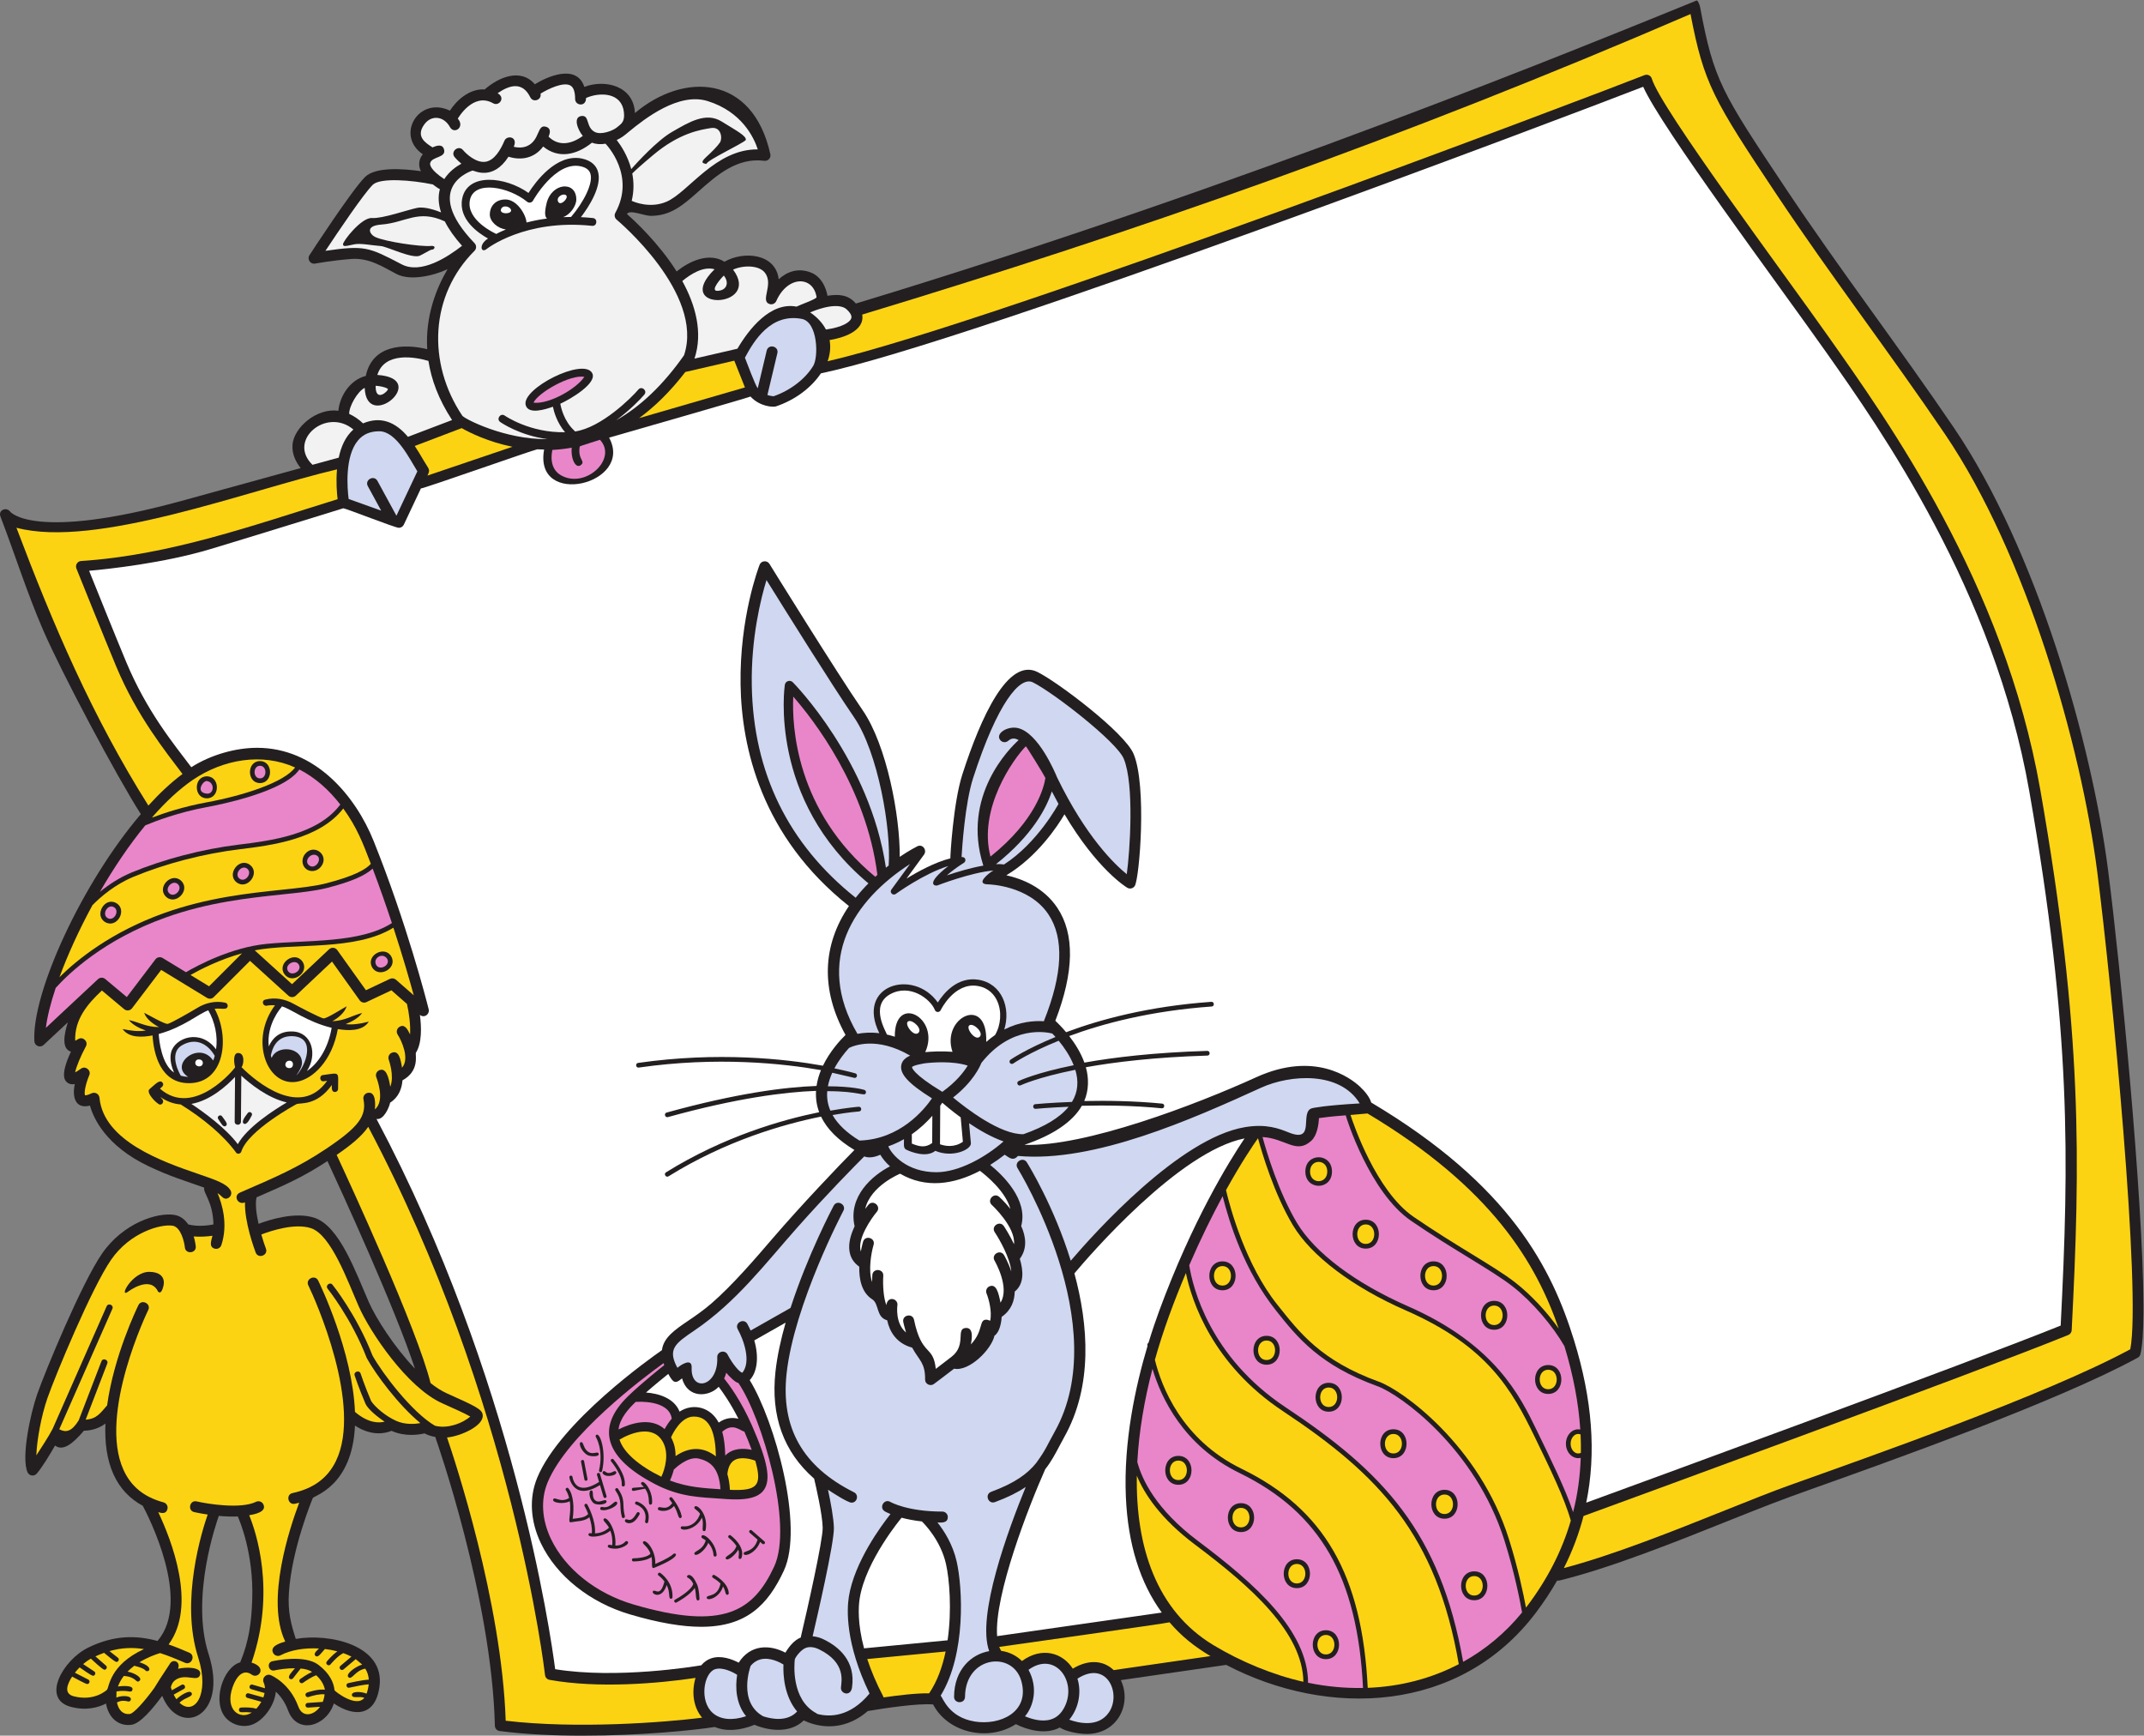<?xml version="1.0" encoding="UTF-8" standalone="no"?>
<svg
   xmlns:dc="http://purl.org/dc/elements/1.1/"
   xmlns:cc="http://creativecommons.org/ns#"
   xmlns:rdf="http://www.w3.org/1999/02/22-rdf-syntax-ns#"
   xmlns:svg="http://www.w3.org/2000/svg"
   xmlns="http://www.w3.org/2000/svg"
   viewBox="0 0 912.587 738.693"
   height="738.693"
   width="912.587"
   xml:space="preserve"
   id="svg2"
   version="1.1"><rect x="0" y="0" width="912.587" height="738.693" fill="#808080" stroke="none"/><defs
     id="defs6" /><g
     transform="matrix(1.333,0,0,-1.333,0,738.693)"
     id="g10"><g
       transform="scale(0.1)"
       id="g12"><path
         id="path14"
         style="fill:#231f20;fill-opacity:1;fill-rule:evenodd;stroke:none"
         d="m 819.219,1718.79 c 95.508,41.47 147.695,64.4 226.341,115.75 40.79,-87.91 216.39,-469.65 279.38,-662.74 -65.71,68.79 -124.37,160.55 -147.2,212.4 -41.81,95.08 -93.72,243.87 -174.7,269.63 -60.399,19.2 -140.876,-5.88 -177.395,-19.63 -6.973,31.06 -11.157,63.23 -6.426,84.59 v 0 z M 6731.74,2761.05 c -52.31,408.75 -228.67,1025.66 -492.25,1414.27 -174.55,257.35 -364.2,504.77 -536.5,763.21 -206.45,309.69 -230.35,345.64 -274.47,580.9 -1,5.36 -5.49,18.3 -10.34,20.77 -332.26,-134.63 -1427.29,-586.9 -2685.28,-967.72 -24.42,28.65 -54.96,30.39 -90.83,24.79 -0.23,2.84 -8.61,57.15 -53.04,74.32 -42.15,16.3 -77.13,1.4 -102.54,-21.63 -9.38,82.53 -111.72,91.23 -173.08,55.97 -51.18,31.55 -114.36,-0.01 -152.84,-31 -56.21,88.96 -130.66,158.61 -158.48,183.12 7.49,15.76 55.01,-5.67 75.74,-5.67 63.36,0 101.78,32.99 152.31,77.84 57.77,51.28 123.24,109.34 210.29,97.92 11.52,-1.54 21.39,8.66 19.57,20.11 -56.19,257.26 -277.93,263.14 -432.59,132.41 -3.8,86.29 -93.93,108.73 -161.55,83.6 -25.42,75.61 -120.64,31.45 -158.11,8.24 -45.16,52.84 -115.76,22.4 -160.05,-16.44 -50.52,3.11 -91.33,-37.02 -111.06,-67.74 -99.73,47.58 -175.17,-78.78 -86.54,-139.37 -12.78,-15.16 -15.2,-35.29 -6.15,-53.97 -57.86,8.36 -145.51,14.32 -178.6,-18.77 -42.48,-42.48 -171.815,-241.07 -177.287,-249.51 -8.223,-12.64 3.093,-29.52 17.887,-26.74 0.53,0.1 53.14,9.89 114.83,14.75 58.15,4.61 102.14,-25.44 145.52,-48.07 42.43,-22.11 115.77,-6.56 162.7,15.39 -35.3,-60.14 -71.34,-149.22 -64.84,-255.35 -72.4,17.97 -175.21,15.4 -196.12,-85.3 -53.18,-13.61 -83.74,-67.78 -87.53,-111.22 -70.43,9.54 -142.197,-54.1 -146.483,-108.28 -2.468,-31.31 12.168,-57.41 26.036,-74.74 C 869.309,4022.01 733.672,3984.55 579.77,3942.37 107.578,3812.96 33.102,3907.39 32.816,3907.68 21.566,3922.63 0.043,3915.21 0,3899.67 c -0.012,-2.21 0.422,-4.6 1.387,-7.11 C 47.457,3772.33 86.461,3648.15 137.656,3530.03 197.773,3391.35 373.184,3061.5 449.703,2942.27 261.133,2721.2 100.902,2370.88 109.746,2217 c 0.856,-14.69 18.84,-21.7 29.426,-11.78 l 77.43,72.32 c -12.778,-40.88 -19.965,-84.35 9.918,-93.67 -35.997,-77.19 -18.727,-92.32 -12.575,-97.73 7.285,-6.37 16.09,-7.4 24.996,-5.73 -8.925,-39.6 0.594,-80.97 48.293,-68.73 11.395,-40.7 51.118,-128.92 187.532,-193.73 69.902,-33.18 117.879,-46.81 177.265,-68.14 -4.261,-16.76 28.246,-44.71 29.496,-117.6 -14.464,-2.83 -49.601,-8.05 -80.41,0.1 -10.137,14.9 -24.301,27.21 -44.344,30.47 -52.882,8.55 -162.847,-24.79 -230.953,-123.6 C 260.723,1444.73 145.156,1165.41 118.715,1090.04 96.894,1027.86 67.098,887.449 88.008,840.84 93.172,829.301 108.852,827 117.148,836.469 c 17.149,19.613 42.067,61 58.637,89.801 24.102,-18.141 54.231,2.601 92.278,47.539 14.835,0 42.214,2.992 68.617,22.621 -2.52,-57.93 4.047,-114.321 25.816,-162.301 20.024,-44.129 51.473,-77.52 93.434,-100.238 16.703,-31.211 156.371,-301.969 48.402,-429.61 -0.519,-0.582 -0.891,-1.25 -1.305,-1.871 -68.062,18.36 -138.172,19.309 -221.297,-21.168 -80.281,-39.133 -151.882,-164.07 -55.089,-189.344 49.726,-12.969 88.105,-1.496 111.882,10.704 7.43,-43.204 37.895,-73.832 81.594,-67.75 28.457,3.918 69.696,53.707 97.848,92.418 53.808,-134.391 213.465,-69.45 148.09,133.57 -58.774,182.539 26.449,423.68 32.699,440.879 19.226,-1.77 40.527,-2.707 60.508,-1.867 5.765,-12.762 51.265,-118.692 46.121,-265.672 -2.535,-72.59 -10.32,-132.11 -38.34,-200 -55.93,-15.578 -92.781,-131.168 -42.859,-180.559 20.898,-20.691 53.136,-28.32 80.625,-18.48 37.007,13.238 72.179,61.738 75.961,105.371 13.507,-12.5 28.695,-31.563 38.855,-59.352 28.988,-79.219 122.515,-52.129 146.415,21.68 63.72,-43.031 132.38,-43.168 145.69,53.629 18.32,133.222 -160.73,171.293 -267.261,152.461 -15.781,49 -25.684,87.289 -21.989,146.582 8.825,141.347 75.442,300.98 76.368,303.168 3.372,7.98 126.162,37.379 134.672,231.32 54.5,-35.441 98.09,-24.531 116.57,-16.68 43.4,-19.601 87.82,-12.379 105.33,-8.218 11.34,-5.84 23.1,-9.391 34.95,-11.461 0.14,-1.332 0.39,-2.68 0.86,-4.012 1.8,-5.039 179.19,-508.899 189,-917.887 0.21,-8.652 6.7,-15.84 15.27,-16.934 C 1679.54,4.012 1771.29,0 1860.23,0 c 184.23,0 356.23,17.289 422.21,27.781 34.92,-14.633 79.16,-12.461 126.74,6.949 42.99,-18.16 112.44,-29.512 157.3,13.91 32.44,-15.512 118.56,-44.422 204.58,30.059 48.1,8.359 162.86,25.582 208.53,20.93 47.26,-90.738 176.2,-119.66 264.2,-62.789 34.6,-17.789 94.65,-35.309 140.35,-10.738 16.65,-11.371 56.09,-20.59 86.06,-20.59 99.73,0 144.28,96.758 108.82,171.82 l 336.37,48.688 c 325.31,-169.918 745.59,-155.25 988.79,166.429 25.33,33.492 47.87,67.731 67.81,102.61 l 6.53,0.121 c 162.22,39.379 373.86,124.14 543.92,192.23 107.76,43.16 166.35,65.949 259.83,99.18 235.78,83.808 787.93,280.07 1043.86,420.23 4.3,2.36 7.42,6.41 8.6,11.19 6.31,25.74 9.29,71.98 9.66,133.09 v 24.53 c -1.52,341.91 -73.18,1077.23 -112.65,1385.42 v 0 0" /><path
         id="path16"
         style="fill:#fcd313;fill-opacity:1;fill-rule:evenodd;stroke:none"
         d="m 4876.25,413.559 c -1.17,-1.559 -2.42,-3.008 -3.61,-4.547 -7.91,42.648 -25.24,126.109 -54.44,218.75 -94.39,299.449 -340.43,475.248 -414.59,502.128 -186.29,67.54 -253.36,156.5 -324.65,245.84 -101.67,127.18 -150.76,309.37 -164.18,366.03 48.64,87.89 86.88,144.2 102.16,165.8 13.35,-49 52.1,-178.96 111.86,-278.43 58.8,-97.88 190.34,-196.92 360.91,-271.74 260.93,-114.48 337.58,-252.62 411.34,-404.511 48.93,-100.809 95.51,-196.859 114.73,-266.367 -28.08,-96.192 -74.51,-186.953 -139.53,-272.953 v 0 z M 3786.76,1477.06 c 18.49,-88.87 84.04,-291.25 310.15,-441.14 308.13,-204.272 489.71,-394.74 561.22,-807.611 -88.44,-46.118 -187.15,-71.59 -290.75,-75.59 -17.89,360.883 -139.26,570.941 -403.01,699.511 -191.78,93.5 -256.02,263.93 -276.62,347.72 26.4,94.57 60.88,186.68 99.01,277.11 v 0 z M 4161.91,172.059 c -95.36,21.281 -199.49,63.961 -287.63,117.242 -182.35,110.258 -247.88,314.398 -244.21,540.758 23.93,-58 75.49,-137.317 186.48,-220.539 179,-134.258 342.92,-279.711 345.36,-437.461 z m 204.75,1814.451 c 399.1,-238.67 538.32,-478.36 610.68,-686.95 -37.87,53.12 -87.91,107.42 -138.32,146.85 -34.25,26.78 -83.3,56.86 -140.07,91.68 -55.28,33.89 -117.93,72.31 -185.3,118.59 -120.25,82.58 -192.9,299.14 -201.25,325.06 l 54.26,4.77 v 0" /><path
         id="path18"
         style="fill:#d0d7f0;fill-opacity:1;fill-rule:evenodd;stroke:none"
         d="m 2837.62,2778.11 c -2.88,-2.23 -5.81,-4.52 -8.76,-6.88 -50.57,342.25 -294.82,589.62 -297.36,592.16 -8.64,8.65 -23.49,3.81 -25.41,-8.25 -0.58,-3.68 -54.02,-366.17 266.9,-633.94 -13.93,-14.09 -27.69,-29.36 -40.74,-45.88 -215.29,171.39 -326.9,399.38 -331.69,677.65 -2.62,152.01 29.17,278.4 46.94,336.64 55.05,-88.56 211.04,-338.56 279.14,-437.38 77.39,-112.27 119.57,-359.94 110.98,-474.12 v 0 z m 240.46,8.94 c 7.6,4.82 6.39,19.17 -7.66,18.27 1.48,25.82 10.81,171.56 36.81,251.93 78.31,242.03 149.96,325.81 190.62,305.88 63.38,-31.12 267.17,-188.62 290.41,-243.91 34.26,-81.49 19.71,-296.83 9.68,-368.73 -39.53,31.99 -130.83,120.05 -222.55,309.15 -6.86,16.88 -59.5,141.32 -124.37,157.24 -33.09,8.12 -74.82,-17.36 -56.64,-38.74 6.26,-7.34 17.3,-8.24 24.66,-1.97 11.73,9.96 21.72,9.09 33.62,2.51 -26.79,-24.15 -183.79,-177.86 -112.75,-400.77 -41.06,-7.14 -85.73,-20.78 -116.41,-31.19 12.19,10.9 29.74,24.58 54.57,40.33 h 0.01 z m -88.12,-988.08 c -93.89,0 -142.36,56.15 -153.5,82.69 18.13,6.37 34.86,14.16 50.17,22.91 0.01,-14.98 -2.76,-28.59 6.9,-33.41 14.94,-7.48 64.65,-26.98 93.06,-3.93 55.73,-23.53 115.4,4.32 113.59,24.4 l -5.74,63.69 c 33.37,-22.44 72.2,-44.81 110.02,-58.05 -56.22,-49.55 -142.23,-98.3 -214.51,-98.3 h 0.01 z m 234.96,348.89 c 2.38,-3.42 7.05,-4.22 10.43,-1.84 1.02,0.72 50.12,34.36 145.22,72.77 17.39,-21.11 36.17,-48.36 47.91,-78.2 -119.2,-23.96 -171.99,-48.71 -175.79,-50.53 -8.99,-4.35 -2.28,-17.79 6.52,-13.53 0.92,0.45 53.84,25.27 174.4,49.43 10.85,-35.94 9.1,-70 -10.64,-102.54 -69.82,-2.58 -116.16,-7.03 -117.13,-7.13 -9.83,-0.99 -8.34,-16.03 1.48,-14.92 0.91,0.1 42,4.04 104.93,6.62 -27.68,-34.29 -75.87,-63.57 -144.06,-87.54 -73.77,-2.24 -183.64,82.8 -224.86,117.04 63.36,49.49 85.34,97.65 90.37,110.5 96.28,121.78 209.13,98.3 226.5,93.77 3.19,-3.36 6.59,-7.01 10.15,-11.03 -93.95,-38.38 -142.58,-71.7 -143.59,-72.42 -3.4,-2.37 -4.22,-7.06 -1.85,-10.45 h 0.01 z m -482.85,-139.89 c -1.01,-0.07 -34.89,-2.54 -90.47,-12.4 -8.71,20.37 -11.85,40.39 -10.1,62.15 104.55,0.14 119.18,-18.69 123.38,-5.37 1.25,3.94 -0.93,8.16 -4.88,9.41 -3.07,0.98 -38.14,11.39 -116.39,11.53 2.81,15.03 7.73,29.59 13.93,43.28 l 71.46,-16.6 c 8.56,0 10.38,12.24 2.15,14.7 -0.83,0.24 -24.56,7.17 -66.76,15.8 14.26,26.78 32.36,49.48 46.57,65.18 13.79,6.93 87.98,38.42 195.37,-24.47 -13.95,-5.96 -25.29,-15.12 -28.29,-29.67 -5.85,-28.38 22.7,-59.73 97.9,-106.66 -24.98,-36.45 -102.38,-131.17 -231.66,-134.77 -40.39,24.69 -69.11,51.94 -85.81,81.49 52.09,9.08 83.61,11.36 84.58,11.44 9.8,0.65 8.97,15.43 -0.99,14.96 h 0.01 z m -4.23,233.03 c -138.25,236.39 -11.19,426.35 168.19,542.16 l -59.71,-81.77 c -6.73,-9.2 4.84,-20.6 13.97,-13.96 1.07,0.76 89.63,65 167.93,89.19 -77.06,-59.88 -41,-64.35 -35.2,-62.1 1.3,0.5 108.68,42.01 179.24,47.74 -12.74,-6.36 -60.64,-43.8 -16.96,-44.25 1.3,-0.02 130.15,-2.58 192.51,-95.86 50.54,-75.6 45.81,-189.88 -14.11,-339.63 -0.19,-0.48 -0.19,-1.01 -0.35,-1.54 -31,2.03 -77.05,-1.21 -126.61,-26.42 21.31,67.93 -6.88,146.87 -82.44,158.94 -67.88,10.84 -111.87,-44.24 -129.73,-72.69 -77.54,109.98 -262.83,56.36 -186.71,-98.05 -27.71,3.42 -51.32,1.56 -69.92,-2.03 -0.05,0.09 -0.05,0.17 -0.11,0.27 h 0.01 z m 213.92,-94.51 c 24.44,3.32 90.83,8.28 138.28,-7.13 -12.49,-20.49 -36.9,-52.15 -81.02,-83.73 -96.6,58.24 -96.73,78.11 -96.8,78.52 0.78,6.03 39.46,12.26 39.54,12.34 v 0 z M 3354.91,51.68 c -28.81,-8.551 -61.64,1.57 -81.98,10.199 26.85,31.312 42.86,90.082 11.26,148.48 84.79,61.422 155.29,-36.367 115.87,-117.168 -10.79,-22.133 -25.56,-35.699 -45.16,-41.512 h 0.01 z M 2276.05,72.391 c -43.65,38.14 -29,126.929 6.57,139.55 23.73,8.379 57.56,-8.75 71.21,-17.64 -6.52,-41.11 -3.48,-93.321 28.56,-132.172 -43.78,-14.609 -81.85,-11.188 -106.34,10.262 v 0 z m 161.03,-10.609 c -81.94,45.508 -41.26,159.059 -39.88,161.66 9.01,10.372 19.4,17.149 31.1,20.161 29.84,7.668 61.97,-9.36 73.32,-16.27 -1.26,-34.57 2.56,-101.273 43.67,-150.223 -31.25,-33.508 -80.82,-24.18 -108.22,-15.328 h 0.01 z m 674.78,-16.52 c -82.91,13.809 -100.88,75.429 -108.18,82.64 81.45,133.078 70.11,344.227 51.12,428.137 -12.41,54.801 -40.15,97.973 -61.34,124.731 10.9,-0.258 33.02,-3.211 33.02,17.222 0,9.688 -7.85,17.52 -17.5,17.52 -112.08,0 -164.78,30.179 -165.71,30.73 -20,11.77 -37.63,-18.051 -18.09,-29.972 0.72,-0.45 6.73,-4 18.2,-8.668 -27.95,-35.211 -115.31,-152.563 -132.95,-264.372 -6.32,-40.199 -11.57,-148.167 66.15,-308.71 -62.81,-75.551 -127.62,-75.528 -166.94,-65.098 -1.03,0.938 -2.12,1.777 -3.39,2.457 -81.02,43.633 -69.81,159.101 -68.32,171.82 3.14,9.449 21.28,32.262 36.38,37.11 16.01,5.132 32.4,-0.918 40.76,-5 88.13,-42.969 71.41,-103.598 70.2,-122.5 -1.29,-19.848 30.94,-29.477 35.29,0.332 12.46,84.589 -42.16,130.25 -90.17,153.629 -11.74,5.742 -23.81,9.082 -35.58,10.101 14.01,59.719 68.96,297.559 67.92,346.008 -0.69,31.551 -10.65,83.812 -18.82,121.902 10.16,-6.961 62.98,-41.312 75.13,-41.312 18.32,0 24.32,24.922 7.85,33.16 -163.89,81.941 -234.25,206.18 -215.11,379.811 24.35,220.66 179.58,515.74 181.15,518.69 10.8,20.35 -20.14,36.76 -30.93,16.39 -4.62,-8.75 -83.48,-158.68 -137.71,-326.31 l -127.44,-72.25 c -3.1,6.84 -6.46,13.85 -10.44,21.1 -10.98,20.01 -41.66,3.24 -30.7,-16.82 19.86,-36.17 43.24,-103.58 14.72,-139.06 -8.82,1.75 -30.81,26.75 -47.18,58.22 -8.51,16.37 -33.79,9.57 -33.01,-8.85 4,-94.39 -84.93,-113.05 -81.69,-33.32 1.44,33.22 -34.69,9.04 -45.49,-0.29 -32.61,60.23 -6.52,77.95 54.67,119.49 134.22,91.11 225.29,212.7 329.43,329.96 94.64,106.52 183.13,196.15 212.54,225.55 15.69,-6.49 36.32,-1.53 51.18,5.41 7.23,-12.38 17.66,-25.14 31.07,-37.13 -56.42,-28.98 -134.71,-96.21 -113.04,-191.25 -0.4,-3.67 -47.39,-85.27 14.84,-129.12 -0.84,-39.18 7.2,-82.5 41.38,-104.1 22.75,-14.51 11.6,-56.96 47.79,-67.09 7.58,-35.98 29.56,-73.69 79.76,-87.27 22.07,-40.9 42.02,-47.64 41.3,-102.13 0,-14.33 16.93,-22.26 27.93,-14.04 0.43,0.29 35.77,26.58 64.7,49 47.8,-9.88 118.92,60.69 128.95,105.43 16.45,10.78 22.03,42.15 22.9,59.98 30.51,21.06 41.08,50.71 41.71,80.71 31.21,25.06 27.42,67.71 16.25,104.65 24.58,33.22 19.58,71.03 4.41,104.64 23.17,84.85 -61.01,164.42 -98.99,195.18 16.95,10.66 32.52,21.76 46.22,32.58 16.24,-10.65 26.71,-20.96 42.62,-3.97 243.41,-22.07 556.48,117.76 775.69,217.64 93.95,42.81 252.35,53.46 315.37,-49.92 -114.98,-6.57 -149.99,-14.81 -151.47,-15.18 -42.85,-10.35 13.4,-113.24 -74.95,-77.65 -30.05,12.1 -71.17,28.67 -140.52,16.95 -207.78,-35.12 -477.52,-334.79 -555.76,-426.33 -53.23,172.75 -133.56,303.48 -140.15,314.04 -12.08,19.38 -41.78,0.86 -29.69,-18.53 3.11,-4.98 308.85,-502.5 118.49,-841.62 -23.87,-42.519 -27.6,-57.05 -59.55,-100.429 -27.22,-33.5 -67.1,-63.282 -143.13,-91.309 -21.75,-8.012 -9.42,-40.801 12.11,-32.812 41.17,15.152 72.92,31.32 98.2,48.261 -55.69,-135.629 -157.67,-411.511 -116.65,-524.101 -56.01,-9.688 -111.46,-57.7 -112.19,-145.532 -0.19,-23.085 34.81,-23.378 35,-0.289 1.06,130.563 151.45,147.911 179.44,51.5 C 3290.21,74.731 3192.34,31.82 3111.86,45.262 v 0 z m 428.95,28.918 c -34.25,-49.758 -99.06,-33.16 -126.53,-23.121 31.51,37.754 39.2,89.531 26.18,131 94.6,60.972 141.11,-48.68 100.35,-107.879 v 0 z M 3206.05,2781.58 c -7.69,1.08 -16.32,1.35 -25.56,1 116.85,92.99 161.3,180.1 178.16,232.28 7.12,-13.9 14.22,-27.27 21.28,-40.04 -0.63,-0.68 -65.82,-123.42 -173.88,-193.24 v 0 0" /><path
         id="path20"
         style="fill:#e986c9;fill-opacity:1;fill-rule:evenodd;stroke:none"
         d="m 2794.86,2742.21 c -254.25,210.46 -266.23,482.15 -261.91,575.26 62.28,-71.12 233.71,-289.28 268.69,-569.09 -2.25,-2.03 -4.51,-4.1 -6.78,-6.17 v 0 z m 480.72,416.69 c 1.35,1.1 58.85,-92.73 62.56,-101.12 -4.34,-28.69 -29.9,-134.74 -175.4,-251.02 -39.91,152.93 72.98,311.48 112.84,352.14 v 0 0" /><path
         id="path22"
         style="fill:#e986c9;fill-opacity:1;fill-rule:evenodd;stroke:none"
         d="m 2376.68,971.25 c 8.03,-18.508 16.38,-38.691 23.66,-58.73 -26.63,5.882 -61.07,6 -84.52,-18.161 -0.62,29.692 -3.75,55.043 -9.64,76 35.54,31.401 58.94,0.891 70.5,0.891 v 0 0" /><path
         id="path24"
         style="fill:#fcd313;fill-opacity:1;fill-rule:evenodd;stroke:none"
         d="m 2285.9,891.742 c -41.86,32.848 -86.71,29.61 -128.7,0.977 0.06,21.09 -3.78,40.332 -14.45,59.773 5.25,11.848 31.35,65.738 71.86,66.358 56.74,0.98 70.2,-61.58 71.29,-127.108 v 0 0" /><path
         id="path26"
         style="fill:#e986c9;fill-opacity:1;fill-rule:evenodd;stroke:none"
         d="m 2151.71,849.891 c 0.46,0.371 1,0.539 1.42,0.949 0.42,0.449 42.86,42.601 78.48,33.769 33.23,-8.238 64.32,-26.148 68.94,-97.828 -49.02,3.438 -102.56,5.41 -161.23,27.828 4.54,9.852 9.04,21.883 12.39,35.282 v 0 0" /><path
         id="path28"
         style="fill:#fcd313;fill-opacity:1;fill-rule:evenodd;stroke:none"
         d="m 2118.01,935.359 c 18.55,-36.468 5.6,-83.457 -6.19,-108.75 -72.5,35.641 -120.87,77.93 -133.6,118.75 37.74,22.36 109.75,49.082 139.79,-10 v 0 0" /><path
         id="path30"
         style="fill:#e986c9;fill-opacity:1;fill-rule:evenodd;stroke:none"
         d="m 2033.95,1065.71 c 1.03,0.1 102.29,7.48 111.06,-53.5 -10.01,-11.58 -17.58,-23.749 -22.78,-33.401 -43.94,39.401 -109.01,18.402 -147.15,-1.047 4.26,36.288 32.59,66.678 55.12,88.198 l 3.75,-0.25 v 0" /><path
         id="path32"
         style="fill:#fcd313;fill-opacity:1;fill-rule:evenodd;stroke:none"
         d="m 2330.71,784.91 c -0.98,18.832 -3.66,35.52 -8.1,50.211 2.31,21.879 9.71,36.84 22.16,44.32 21.1,12.688 54.7,3.457 66.96,-1.543 23.09,-80.668 5.62,-96.839 -81.02,-92.988 v 0 0" /><path
         id="path34"
         style="fill:#ffffff;fill-opacity:1;fill-rule:evenodd;stroke:none"
         d="m 2878.89,695.879 c 17.27,-4.609 38.77,-8.977 64.83,-11.867 7.96,-7.703 59.82,-60.121 76.94,-135.703 10.88,-48.047 19.26,-146.657 5.13,-243.77 l -266.74,-25.687 c -21.28,79.668 -17.99,133.828 -14.03,158.929 19.11,121.328 133.4,257.481 133.87,258.098 v 0 z m 2147.26,566.531 c -70.23,226.89 -202.3,494.33 -647.67,759.12 -5.06,17.22 -20.45,36.33 -36.45,51.09 -30.69,28.32 -145.34,114.1 -330.94,29.53 -191.86,-87.44 -546.96,-222.85 -740.07,-215.68 90.64,30.7 154.4,73.46 183.52,124.67 72.76,1.77 164.12,0.95 255,-8.05 9.53,-1.21 11.16,13.98 1.48,14.94 -88.24,8.71 -176.95,9.79 -248.86,8.26 14.77,34.28 15.03,73.07 5.15,107.91 93.46,16.74 220.92,32.05 388.21,37.19 9.76,0.29 9.03,15.26 -0.47,15 -169.87,-5.21 -298.46,-20.58 -392.44,-37.46 -11.66,32.29 -30.3,61.45 -48.51,84.86 106.1,39.34 258.39,80.3 455.05,94.28 9.64,0.68 8.63,15.53 -1.08,14.96 -200.93,-14.31 -356.25,-56.66 -463.82,-97.03 -13.64,16.27 -26.21,28.89 -34.37,36.58 60.19,155.84 62.26,277.27 6.09,361.02 -43.97,65.53 -113.17,92.42 -162.48,103.46 99.49,59.67 163.63,157.41 185.62,194.7 104.61,-176.13 196.1,-231.91 200.59,-234.59 8.15,-4.82 18.91,-2.28 23.93,6.06 15.09,25.13 38.86,319.6 -3.86,421.28 -28.9,68.69 -243.31,230.34 -307.28,261.75 -93.55,45.95 -179.58,-141.84 -239.33,-326.51 -29.53,-91.32 -39.08,-264.7 -38.49,-268.64 -49.27,-12.6 -102.87,-41.77 -140.04,-64.68 l 55.39,75.88 c 11.27,14 -3.36,35.99 -20.9,27.24 -2.75,-1.37 -25.1,-12.75 -56.17,-33.67 1.4,129.67 -41.58,356.69 -118.25,467.93 -82.56,119.78 -295.72,464.15 -297.86,467.62 -7.46,12.05 -26.06,10.31 -31.2,-2.84 -2.62,-6.75 -64.33,-167.56 -60.88,-383.2 3.2,-199.59 65.84,-484.16 346.01,-706.62 -84.95,-125.23 -90.63,-267.26 -10.89,-411.46 -16.9,-16.52 -49.86,-52.25 -72.07,-98.26 -120.02,21.48 -335.12,45.51 -590.26,8.92 -9.58,-1.36 -7.46,-16.29 2.13,-14.86 250.82,36 462.41,12.93 581.83,-8.16 -6.56,-15.92 -11.55,-32.88 -14.15,-50.57 -99.91,-3.52 -254.3,-22.91 -478.75,-84.94 -9.47,-2.62 -5.19,-16.94 3.99,-14.47 220.82,61.01 373.97,80.15 473.14,83.77 -1.37,-23.07 1.85,-46.33 10.01,-68.15 -118.29,-24.06 -304.42,-77.17 -489.11,-191.99 -8.4,-5.24 -0.08,-17.76 7.93,-12.76 184.51,114.73 370.4,167.21 487.13,190.71 19.1,-39.75 54.71,-75.41 106.59,-106.51 -47.74,-48 -171.77,-178.3 -259.58,-280.58 -57.47,-66.96 -129,-150.28 -196.58,-209.03 -26.27,-22.83 -52.08,-40.37 -74.84,-55.82 -42.13,-28.61 -78.68,-53.47 -83.61,-93.73 -33.93,-23.49 -324.38,-228.49 -398.23,-407.278 -26.43,-63.993 -22.26,-138.321 11.74,-209.34 50,-104.453 156.48,-189.371 284.82,-227.153 92.12,-27.109 166.35,-39.488 227.11,-39.468 144.85,0 213.04,70.328 263.69,178.851 65.84,141.09 -29.3,479.428 -108.92,608.768 23.48,24.28 30.47,72.54 14.62,126.74 l 100.14,56.77 c -15.09,-52.75 -26.89,-106.09 -32.43,-156.3 -15.65,-141.86 25.84,-256.349 123.4,-341.818 5.32,-22.293 26.4,-113.183 27.33,-156.312 0.88,-40.508 -49.9,-265.02 -69.53,-348.098 -0.21,-0.902 -0.29,-1.801 -0.36,-2.683 -21.51,-9.039 -36.78,-28.129 -49.13,-48.438 -51,26.598 -112.16,26.121 -149.18,-32.012 -20.45,10.743 -56.32,24.84 -88.44,13.61 -12.25,-4.328 -22.63,-11.699 -31.08,-22.008 -22.25,-3.77 -270.46,-44.352 -466.5,-12.441 -14.49,112.722 -131.67,930.23 -570.49,1756.8 23.01,-4.44 40.61,37.3 43.58,52.11 27.25,17.26 37.23,44.51 39.34,71.13 54.55,29.76 40.86,80 42.67,87.81 19.76,30.61 18.12,82.27 13.01,121.19 14.16,-11.74 33.19,2.95 27.46,20.16 -6.95,27.62 -69.55,271.72 -175.11,534.78 -57.77,143.96 -185.85,297.79 -372.104,297.79 -68.469,0 -147.547,-22.01 -210.27,-61.97 -55.777,74.13 -141.476,176.92 -208.222,336.89 -30.735,73.65 -94.621,232.06 -118.043,290.27 62.859,5.64 238.086,24.43 387.426,69.24 104.668,31.41 382.063,117.23 424.303,130.32 7.61,-0.17 165.44,-62.4 177.34,-62.4 6.6,0 12.86,3.75 15.82,10.04 l 54.54,115.61 c 10.91,0.21 359.34,123.27 371.46,124.98 7.23,-0.34 14.46,-0.68 22.01,-0.7 -34.38,-188.5 288.26,-110.79 207.49,37.98 49.87,14.48 436.99,125.17 451.52,131.21 29.84,-32.49 72.61,-34.38 81.02,-31.56 61.08,20.37 113.17,59.81 143.75,105.56 481.11,100.74 2377.5,818.49 2625.74,915.02 58.58,-131.45 429.18,-627.76 583.71,-846.77 174.2,-246.89 536.7,-760.63 649.05,-1401.88 134.16,-766.01 127.3,-1175.29 100.31,-1706.6 -301.88,-121.7 -1325.16,-496.05 -1514.88,-565.37 32.44,158.149 19.33,330.04 -39.01,518.5 v 0 z m -1324.85,93.3 c -10.19,-27.76 -21.91,-61.82 -33.77,-100.57 -6.62,-8.05 -2.76,-3.18 -3.46,-11.42 -38.36,-128.27 -76.79,-305.079 -69,-481.818 6.64,-150.39 45.18,-273.632 114.64,-368.812 l -525.79,-75.25 c -9.77,130.762 101.67,416.441 153.71,533 18.82,23.75 31.86,48.461 45.15,73.68 4.95,9.41 9.97,18.96 15.43,28.671 92.24,164.309 77.06,358.749 32.53,522.829 46.34,55.27 333.97,389.63 543.31,430.96 -48.15,-71.49 -166.4,-261.92 -272.75,-551.27 v 0 z M 2294.86,1113.93 c 13.84,-18.18 38.5,-53.38 62.98,-102.09 -18.02,4.67 -40.54,3.71 -62.98,-12.211 -25.9,49.751 -82.04,63.321 -124.94,34.911 -16.58,42.87 -66.4,58.1 -107.19,61.05 28.93,25.37 58.34,49.16 71.19,59.43 16.26,-29.64 22.73,-32.42 43.87,-14.12 17.89,-64.76 85.4,-60.45 117.07,-26.97 v 0 0" /><path
         id="path36"
         style="fill:#fcd313;fill-opacity:1;fill-rule:evenodd;stroke:none"
         d="m 1472.7,4174.14 c 0.45,0.18 0.84,0.43 1.28,0.64 27.35,-15.44 85.41,-44.1 162.32,-59.62 l -271.29,-91.95 c 9.93,21.07 5.78,17.09 -13.56,50.43 -7.57,13.05 -16.61,28.51 -27.06,44.07 l 148.31,56.43 z M 2821.52,122.172 c -0.32,1.098 -0.74,2.148 -1.29,3.207 -22.9,43.902 -39.24,83.652 -50.97,119.273 l 250.26,24.118 c -10.08,-48.411 -26.54,-94.801 -51.97,-132.438 -0.24,-0.371 -0.38,-0.742 -0.6,-1.113 -40.41,0.781 -100.25,-6.469 -145.43,-13.047 v 0 z M 1614.79,47.699 c -12.81,380.84 -163.37,834.36 -187.36,904.36 43.22,3.921 117.95,37.203 113.93,71.691 -2.07,17.76 -17.8,26.02 -114.83,69.38 -16.89,7.56 -34.3,18.83 -51.71,32.62 -42.3,171.81 -259.01,640.91 -299.82,728.53 46.55,31.99 80.57,60.04 100.8,89.65 463.82,-877.15 563.57,-1741.641 564.54,-1750.348 0.85,-7.703 6.65,-13.93 14.27,-15.293 154.78,-28.027 347.51,-11.629 466.25,6.191 -13.9,-48.191 -5.77,-95.3 21.01,-127.031 -122.39,-15.43 -400.41,-36.391 -627.08,-9.75 v 0 z M 52.523,3856.6 c 253.34,-67.3 736.868,118.91 1023.587,186.39 -3.5,-39.1 -0.47,-75.42 1.93,-95.18 -269.188,-83.31 -535.329,-178.78 -818.993,-197.35 -11.789,-0.78 -19.469,-13.03 -15.059,-23.99 0.879,-2.2 89.133,-221.78 127.082,-312.71 66.192,-158.62 158.207,-272.42 211.684,-343.31 -36.488,-27.11 -73.113,-61.43 -108.961,-100.82 C 294.984,3253.69 170.16,3545.26 52.523,3856.6 v 0 z M 6802.34,1233.72 C 6530.74,1087 5966.43,889.852 5711.84,798.641 5656.78,778.91 5585.21,750.242 5509.43,719.91 5348.5,655.469 5150.21,576.121 4993.65,535.141 c 27.13,53.711 47.97,109.121 62.8,166.289 112.14,40.961 1245.48,455 1547.87,577.87 6.29,2.54 10.54,8.52 10.89,15.29 27.58,539.2 35.49,950.59 -100.27,1725.59 -115.9,661.8 -489.16,1180.62 -675.58,1445.38 -145.04,205.95 -536.29,729.48 -564.89,824.97 -2.93,9.8 -13.69,14.98 -23.18,11.24 -158.48,-62.65 -2074.49,-790.13 -2608.63,-913.59 7.74,21.7 10.57,44.89 6.37,67.69 39.07,6.22 113.11,27.27 104.15,81.4 873.24,264.31 1716.1,558.52 2644.91,959.43 42.89,-222.76 72.34,-272.44 275.76,-577.58 172.38,-258.51 362.09,-506.01 536.66,-763.45 260.37,-383.85 434.72,-994.31 486.52,-1399.06 47.01,-367.04 140.33,-1341.31 105.31,-1522.89 v 0 z M 3556.11,209.379 c -33.85,32.461 -82.01,34.062 -130.51,4.613 -32.83,50.778 -98.37,70.977 -162.36,24.367 -17.79,17.52 -40.76,28.95 -66.25,32.411 -2.42,3.75 -4.47,8.019 -6.24,12.691 51.41,7.359 537.06,75.668 543.76,78.48 38.87,-45.101 78.22,-76.562 130.64,-107.832 l -309.04,-44.73 z m -1367.75,4144.551 156.36,36.1 34,-85.39 -337.95,-98.04 c 49.4,36.2 99.17,84.28 147.59,147.33 v 0 0" /><path
         id="path38"
         style="fill:#d0d7f0;fill-opacity:1;fill-rule:evenodd;stroke:none"
         d="m 1143.2,4135.55 c 16.46,19.59 38.66,29.11 67.86,29.11 54.42,0 97.22,-88.92 121.61,-127.96 l -66.85,-141.7 -60.55,111.13 c -11.01,20.21 -41.75,3.49 -30.73,-16.75 l 42.57,-78.13 -103.84,37.18 c -4.16,32.36 -13.37,135.61 29.93,187.12 v 0 z m 1453.11,237.13 c -25.1,-40.67 -71.75,-77.36 -126.12,-96.23 -3.73,0.27 -11.19,1.16 -19.71,3.99 l 31.78,133.62 c 5.32,22.4 -28.72,30.53 -34.06,8.09 l -28.63,-120.43 c -8.51,11.24 -35.04,82.95 -40.96,97.83 29.73,55.5 82.77,142.48 181.46,123.96 51.28,-9.62 54.4,-122.19 36.24,-150.83 v 0 0" /><path
         id="path40"
         style="fill:#e986c9;fill-opacity:1;fill-rule:evenodd;stroke:none"
         d="m 1763.93,4105.14 c 19.7,0.97 40.31,3.22 61.61,7.04 -3.36,-36.98 13.39,-68.74 29.75,-55.01 15.25,12.79 -11.48,16.96 -4.02,59.18 0.19,1.14 58.39,18.79 64.44,21.13 57.3,-60.41 -45.9,-157.48 -124.01,-113.59 -38.72,21.75 -30.69,68.79 -27.77,81.25 v 0 0" /><path
         id="path42"
         style="fill:#e986c9;fill-opacity:1;fill-rule:evenodd;stroke:none"
         d="m 1703.49,4255.98 c 14.35,31.59 117.17,90.75 162.5,82.41 -26.57,-39.28 -113.54,-88.21 -162.5,-82.41 v 0 0" /><path
         id="path44"
         style="fill:#e986c9;fill-opacity:1;fill-rule:evenodd;stroke:none"
         d="m 463.98,2906.43 c 33.5,14.05 106.465,41.71 196.766,58.35 43.176,7.95 246.856,48.89 295.145,119.97 51.499,-26.21 95.299,-66.12 130.759,-111.89 -72.86,-97.38 -224.603,-115.65 -326.509,-128.25 -114.414,-14.09 -238.446,-46.48 -340.293,-88.86 -40.493,-16.86 -74.403,-39.91 -100.907,-61.82 43.61,75.57 92.918,149.08 145.039,212.5 v 0 z M 177.895,2387.49 c 41.519,46.07 154.445,154.41 351.105,224.7 136.742,48.87 266.801,62.58 371.313,73.6 57.558,6.05 107.267,11.28 145.547,21.21 74.12,19.18 119.51,38.32 144.08,61.36 23.04,-60.97 43.58,-119.84 61.45,-173.9 C 1150.18,2529.24 980.051,2540.9 850.527,2527.95 738.57,2516.76 630.98,2459.3 593.746,2437.6 l -74.41,45.33 c -7.672,4.69 -17.633,2.8 -23.047,-4.33 l -91.394,-120.39 -68.926,57.71 c -6.77,5.67 -16.715,5.41 -23.192,-0.62 L 146.488,2259.97 c 4.313,35.33 15.196,78.92 31.407,127.52 v 0" /><path
         id="path46"
         style="fill:#fcd313;fill-opacity:1;fill-rule:evenodd;stroke:none"
         d="m 476.895,1480.92 c -56.094,0.14 -99.137,-86.19 -67.918,-63.34 0,0 70.418,54.16 95.836,0 2.914,-2.09 9.742,-8.57 16.246,15 9.355,33.89 -13.93,48.26 -44.164,48.34 v 0 z m 659.435,791.02 v 0 c -10.64,-1.39 -21.56,-1.25 -32.46,-0.14 19.18,8.01 40.23,18.52 52.67,35.74 -35.78,-9.53 -52.43,-23.98 -95.3,-26.58 18.34,10.65 39.07,26.6 45.62,47.7 -9.5,-4.75 -62.62,-38.81 -73.25,-38.58 -9.06,0.2 -85.11,40.35 -95.09,46.02 -27.875,15.78 -60,22.32 -91.883,13.87 -12.614,-3.36 -7.379,-21.74 5.254,-19.3 8.109,1.56 17.254,2.01 26.269,1.44 -82.008,-109.55 -27.16,-258.79 68.149,-244.55 52.789,7.84 114.641,68.19 132.371,168.46 32.3,-5.29 78.74,-7.97 99.05,23.71 -15.1,-3.75 -27.88,-6.37 -41.4,-7.79 v 0 z m -417.017,68.32 v 0 c -32.258,7.05 -63.997,-0.78 -91.215,-17.74 -9.743,-6.05 -84.039,-49.41 -93.078,-49.98 -10.684,-0.66 -64.739,30.94 -74.801,35.45 7.441,-20.8 28.797,-35.84 47.574,-45.72 -42.387,0.64 -60.41,14.57 -96.316,22.54 13.148,-16.66 34.617,-26.37 54.109,-33.48 -25.715,-3.81 -47.973,-0.56 -74.109,4.81 20.753,-29.57 64.558,-26.25 95.617,-20.43 3.722,-59.92 25.578,-152.44 116.297,-152.44 113.754,0 131.742,145.7 81.976,237.52 20.821,2.75 38.692,-5.49 41.563,7.55 1.179,5.4 -2.227,10.73 -7.617,11.92 v 0 z m 35.664,-480.08 c 5.375,-4.16 13.554,-1.72 15.621,4.81 21.429,67.79 174.058,150.23 175.597,151.03 11.688,6.19 63.435,-7.83 113.385,61.37 0.01,-8.09 -2.02,-22.29 10,-22.29 5.53,0 10,4.47 10,10 0,57.19 7.73,51.53 -48.59,44.05 -12.81,-1.72 -10.11,-21.53 2.64,-19.83 l 10.94,1.47 c -84.773,-120.08 -225.093,-4.95 -273.398,43.65 7.156,7.28 11.937,45.29 -10.774,45.23 -17.39,-0.06 -13.117,-33.02 -9.621,-45.35 0.653,-2.3 -130.949,-164.47 -240.035,-68.51 5.84,4.8 14.789,11.26 8.024,19.53 -9.157,11.17 -24.297,-7.05 -41.137,-20.86 -13.856,-11.39 25.453,-49.63 33.406,-49.63 8.164,0 13.106,10 7.625,16.46 l -6.75,7.97 c 20.238,-14.22 42.028,-22.13 65.063,-23.92 72.465,-44.98 138.398,-99.95 178.004,-155.18 v 0 z m 508.793,-854.53 c -0.22,0.12 -0.38,0.33 -0.62,0.45 -29.37,13.2 -64.17,41.07 -78.07,62.42 -21.57,50.64 -33.45,87.19 -33.57,87.58 -3.91,12.26 -23.09,6.09 -19.03,-6.17 0.12,-0.37 12.37,-38.09 34.53,-90.02 7.17,-16.84 38.98,-43.03 61.17,-57.27 -17.25,-4.609 -51.45,-5.82 -94.7,31.15 -7.67,192.58 -111.72,407.54 -117.54,419.42 -9.94,20.25 -41.374,4.86 -31.428,-15.41 22.518,-45.92 173.548,-384.71 88.278,-560.691 -26.42,-54.55 -71.81,-88.078 -138.763,-102.519 -22.382,-4.82 -14.285,-38.84 7.383,-34.192 4.719,0.993 9.356,2.102 13.903,3.321 -30.551,-80.938 -107.543,-312.328 -44.512,-443.028 -15.094,-4.882 -50.41,-14.511 -38.504,-36.761 4.543,-8.528 15.148,-11.758 23.68,-7.188 32.25,17.227 77.718,24.199 122.613,21.68 -4.64,-5.063 -19.504,-15.922 -11.36,-23.43 8.37,-7.722 18.75,9.309 30.22,21.77 13.65,-1.582 26.99,-4.121 39.77,-7.461 -17.97,-13.121 -32.83,-31.371 -33.67,-32.442 -6.16,-7.64 5.67,-16.859 11.68,-9.41 0.24,0.293 21.02,25.86 40.89,36.192 9.24,-3.239 17.94,-6.989 26.01,-11.211 l -35.07,-29.528 c -7.57,-6.39 2.41,-17.582 9.66,-11.472 l 39.16,32.949 20.66,-17.32 c -22.44,-6.758 -54.91,-31 -43.7,-40.59 11.18,-9.571 21.18,22.051 53.61,27.582 6.64,-10.711 10.32,-22.422 11.12,-35.082 -21.58,-1.129 -60.6,-10 -65.7,-11.168 -9.53,-2.231 -5.9,-16.781 3.38,-14.61 17.88,4.141 46.88,9.899 62.02,10.84 -1.08,-9.879 -3.09,-20.199 -6.86,-29.879 -15.8,7.137 -48.7,8.489 -46.77,-4.754 1.73,-11.859 23.92,-2.168 39.62,-8.437 -24.95,-32.73 -92.72,19.508 -95.12,24.078 -2.51,25.16 -15.58,53.852 -51.31,81.141 -43.642,33.34 -136.885,13.789 -147.365,11.461 -18.918,-4.219 -12.34,-33.481 6.527,-29.301 13.309,2.973 39.793,7.109 65.75,7.019 -9.09,-11.64 -25.59,-26.468 -16.629,-33.48 3.239,-2.52 7.969,-1.988 10.524,1.312 l 24.445,31.289 c 14.273,-1.429 27.215,-4.691 36.379,-10.781 -16.918,-7.679 -35.043,-20.75 -37.699,-22.679 -7.969,-5.86 1.211,-17.711 8.855,-12.129 7.793,5.699 28.5,19.55 42.143,24.039 15.49,-14.371 24.59,-29.758 27.58,-45.989 -22.86,2.52 -52.981,-7.89 -57.16,-9.402 -9.278,-3.359 -3.801,-17.277 5.09,-14.117 13.89,5.019 36.88,10.469 51.18,8.558 -1,-8.832 -3,-16.96 -5.93,-24.078 l -48.293,-3.273 c -9.692,-0.637 -8.622,-15.598 1,-14.957 l 38.543,2.598 c -19.67,-27.5 -55.719,-36.129 -69.274,0.922 -27.344,74.739 -85.715,99.18 -88.183,100.188 -14.43,5.883 -29,-9.488 -22.461,-23.57 2.793,-6.039 3.91,-12.246 4.156,-18.379 l -39.949,11.601 c -9.305,2.66 -13.465,-11.699 -4.172,-14.39 l 42.922,-12.481 c -1.039,-5.34 -2.5,-10.14 -3.996,-14.101 l -46.891,13.14 c -9.32,2.641 -13.363,-11.84 -4.055,-14.429 l 44.512,-12.461 c -4.524,-8.207 -10.043,-15.809 -16.074,-22.207 -13.582,4.508 -34.688,4.488 -48.442,3.828 -9.73,-0.469 -8.824,-15.609 0.719,-14.98 12.231,0.602 24.492,0.113 33.484,-1.02 -36.55,-24.531 -87.097,6.66 -61.464,80.859 12.703,36.742 35.382,58.953 61.281,40.063 20.711,-15.122 51.469,22.769 -0.606,38.57 79.032,229.277 13.145,420.058 -7.554,470.32 16.386,2.977 57.269,10.406 45.156,35 -4.262,8.649 -14.762,12.219 -23.438,7.938 -47.921,-23.649 -153.14,-7.051 -189.648,1.351 -21.98,5.078 -29.863,-29.039 -7.855,-34.101 1.96,-0.45 18.953,-4.301 43.183,-7.871 C 646.313,657.859 574.219,431.84 632.738,250.141 671.195,130.73 620.195,61.41 573.277,105 c 15.938,17.309 43.364,18.359 39.004,30.512 -4.879,13.597 -37.242,-7.321 -48.859,-19.16 -3.149,4.418 -6.117,9.238 -8.793,14.707 l 32.594,18.222 c 8.457,4.731 1.097,17.828 -7.328,13.11 l -31.094,-17.422 c -1.145,3.14 -2.258,6.344 -3.254,9.703 2.367,10.199 7.035,17.848 14.41,23.047 32.996,23.203 72.352,-8.906 78.981,17.051 6.468,25.371 -45.711,24.859 -70.442,18.789 8.965,23.121 -15.547,32.011 -24.98,17.66 L 510.191,180.402 492.496,152 C 460.27,107.539 426.875,71.312 415.332,69.519 c -22.148,-3.25 -36.934,11.77 -41.855,36.621 27.086,13.511 38.207,-4.399 43.543,7.007 6.921,14.762 -26.551,16.582 -45.457,8.571 l 0.453,19.57 c 37.519,6.082 46.515,-6.75 50.597,4.281 6.629,17.95 -39.758,12.332 -46.004,11.539 4.602,12.461 11.09,23.621 18.778,33.641 41.324,-3.187 38.066,-23.77 48.89,-16.488 14.078,9.48 -14.808,26.578 -36.976,30.179 6.777,6.93 14.054,13.2 21.578,18.809 41.668,-10.301 32.766,-17.348 40.656,-17.348 11.047,0 14.938,16.637 -24.269,28.438 26.711,16.469 53.175,25.59 66.007,29.43 25.625,-8.219 51.758,-18.918 79.465,-30.989 20.711,-8.968 34.684,23.078 13.973,32.11 -22.328,9.718 -44.301,18.75 -66.293,26.461 91.477,123.828 8.727,334.078 -33.07,422.25 11.422,-3.422 24.886,-6.473 29.281,9.859 2.504,9.32 -3.027,18.93 -12.359,21.449 -61.957,16.66 -103.793,50.559 -127.883,103.649 -81.426,179.371 77.433,507.401 79.051,510.701 9.945,20.26 -21.469,35.69 -31.418,15.41 -4.622,-9.41 -78.45,-161.99 -99.973,-320.1 -21.641,-24.66 -33.055,-43.18 -68.477,-45.6 l 68.989,179.18 c 4.644,12.05 -14.036,19.24 -18.657,7.19 l -72.668,-188.69 c -22.796,-36.591 -41.093,-39.439 -61.925,-28.33 l 169.543,384.61 c 5.195,11.8 -13.098,19.85 -18.301,8.07 L 168.121,979.852 c -12.676,-24.961 -39.883,-65.883 -52.062,-84.883 1.632,48.922 15.968,127.301 35.679,183.491 25.239,71.94 140.598,350.47 202.895,440.86 60.926,88.4 159.687,114.88 196.539,108.91 26.699,-4.34 37.473,-52.82 39.141,-69.46 2.222,-22.38 36.996,-19.06 34.828,3.42 -0.137,1.41 -1.567,14.98 -6.512,31.74 18.973,-1.78 44.199,-0.25 59.769,2.21 -2.64,-13.58 -12.886,-34.63 6.332,-41 8.942,-2.97 19.04,1.82 22.106,11.1 22.191,67.07 1.898,132.75 -12.09,165.85 13.031,-7.09 18.949,-24.1 34.918,-15.02 8.399,4.81 11.297,15.53 6.504,23.91 -12.191,21.33 -46.309,33.03 -102.828,52.4 -113.707,38.97 -302.461,104.69 -315.668,243.3 -1.086,12.02 -14.133,19.56 -25.043,14.3 -13.465,-6.5 -19.426,-6.6 -21.121,-6.37 -3.871,7.74 2.512,38.15 13.555,63.95 6.812,15.94 -12.333,31.25 -26.356,21.07 -8.508,-6.17 -14.602,-9.78 -18.801,-11.91 3.293,17.09 17.336,51.54 34.453,83.2 8.375,15.47 -9.863,32.48 -24.714,23.13 -4.165,-2.62 -7.278,-4.18 -9.493,-5.12 -2.601,68.24 39.883,117.87 85.215,160.22 l 71.117,-59.58 c 7.543,-6.3 19.231,-5 25.176,2.84 l 92.945,122.44 146.508,-89.3 c 6.879,-4.22 15.778,-3.16 21.485,2.56 l 115.715,115.72 122.648,-111.31 c 6.766,-6.11 17.113,-6.01 23.769,0.24 l 115.41,108.75 88.35,-123.69 c 4.92,-6.88 14.06,-9.24 21.71,-5.65 l 79.63,37.6 49.66,-43.46 c 6.3,-27.03 11.74,-65.82 9.98,-97.32 -8.62,17.38 -17.77,34.55 -34.51,23.69 -8.1,-5.27 -10.41,-16.09 -5.17,-24.2 11.59,-17.95 39.52,-76.42 13.98,-105.82 -4.45,27.15 -10.09,56.29 -32.2,47.95 -9.03,-3.4 -13.61,-13.48 -10.23,-22.52 0.25,-0.64 18.73,-51.43 4.91,-86.15 -5.12,29.76 -13.02,61.99 -35.16,52.65 -8.9,-3.77 -13.07,-14.04 -9.31,-22.93 0.32,-0.74 29.78,-73.8 -4.7,-101.95 1.43,14.44 3.84,58.01 -22.77,52.68 -9.48,-1.9 -15.64,-11.1 -13.74,-20.59 10.63,-53.36 -15.73,-88.57 -117.48,-156.93 -92.61,-62.23 -167.149,-93.22 -277.016,-141.04 -22.34,-9.72 -6.527,-41.01 16.207,-31.11 -1.847,-62.66 29.91,-149.06 34.071,-160.08 8.074,-21.4 40.8,-8.96 32.75,12.36 -3.825,10.12 -9.321,26.31 -14.692,45.08 30.653,11.82 106.102,36.92 157.996,20.41 65.054,-20.72 118.094,-170.35 153.304,-250.39 34.93,-79.39 153.18,-258.26 266.55,-308.92 33.08,-14.79 72.84,-32.54 89.49,-42.33 -8.88,-7.89 -27.62,-20.1 -52.69,-27.202 -16.23,-4.628 -38.15,-7.878 -60.17,-2.089 -73.21,42.651 -167.55,166.541 -199.6,224.431 -50.81,130.39 -126.92,224.86 -127.68,225.82 -8.09,10.04 -23.64,-2.6 -15.52,-12.62 0.73,-0.94 75.12,-93.26 124.8,-221.07 0.17,-0.43 0.36,-0.82 0.56,-1.21 28.45,-51.66 101.78,-150.28 170.77,-206.82 -15.94,-3.07 -48.15,-6.371 -78.45,7.56 v 0 z M 235.48,125.77 c -33.742,8.8 -19.82,40.191 -5.148,62.871 7.52,-3.832 42.68,-23.711 48.223,-23.711 7.504,0 10.386,10.621 3.418,14.179 l -42.868,21.911 c 4.586,5.82 9.696,11.543 15.125,16.992 6.528,-4.313 37.325,-26.699 42.661,-26.699 7.089,0 10.312,9.687 4.132,13.769 l -35.531,23.477 c 7.832,6.703 16.125,12.64 24.547,17.461 6.441,-5.641 37.52,-35.528 43.516,-35.528 6.621,0 10.133,8.617 4.937,13.149 l -33.844,29.55 c 9.418,4.309 18.637,8.122 27.657,11.329 6.285,-4.95 33.648,-29.028 39.59,-29.028 6.796,0 10.214,9.028 4.628,13.399 l -26.949,21.129 c 38.989,11.14 74.797,12.171 110.156,6.429 C 348.355,225.301 348.73,153.191 341.555,146.43 339.918,144.891 300.938,108.699 235.48,125.77 v 0 0" /><path
         id="path48"
         style="fill:#f2f2f2;fill-opacity:1;fill-rule:evenodd;stroke:none"
         d="m 1893.2,4845.43 c -12.7,1.33 -25.45,2.27 -38.2,2.87 24,31.51 69.93,100.41 53.57,147.98 -4.86,14.13 -17.59,32.39 -50.67,39.13 -81.61,16.63 -148.53,-75.44 -170.34,-109.84 -73.9,52.73 -195.7,65.43 -211.78,-18.73 -12.66,-66.3 53.3,-110.64 82.65,-126.82 -30.7,-19.12 -22.72,-48.16 -4.52,-33.42 1.2,0.98 122.5,96.44 336.68,73.95 16.36,-1.73 18.87,23.18 2.61,24.88 v 0 z m -456.54,290.62 c 13.53,-24.78 49,-0.34 25.13,26.81 0.89,1.16 48.96,85.53 113,48.94 18.85,-10.77 40.4,17.93 14.11,32.12 38.81,26.74 79.42,37.88 104.37,-12.88 9.12,-18.56 37.3,-8.42 32.73,11.6 25.58,15.83 72.77,37.87 94.84,26.21 10.39,-5.49 15.65,-20.07 15.64,-43.34 -0.02,-21.69 35.38,-26.1 34.86,3.29 45.41,19.84 113.75,17.25 120.84,-44.96 3.62,-31.68 -8.26,-37.36 -22.1,-48.86 -13.64,-11.32 -50.43,-24.63 -69.94,-15.16 -30.9,15 -16.07,55.52 -44.16,51.31 -26.01,-3.9 -12.31,-42.28 4.97,-63.53 -39.65,-29.05 -79.35,-31.97 -109.26,-2.29 3.87,9.71 9.5,25.57 -7.57,31.31 -30.06,10.1 -18.88,-43.26 -61.43,-61.51 -15.23,-6.52 -31.31,-4.81 -42.21,-2.2 14.43,32.76 -21.95,37.93 -29.73,19.35 -11.84,-28.31 -31.95,-62.94 -60.48,-67.17 -29.86,-4.4 -61.76,25.3 -71.55,37.14 -14.61,17.7 -41.57,-4.53 -27.04,-22.22 0.78,-0.95 8.75,-10.51 21.59,-21.05 -16.96,-9.32 -39.25,-25.05 -54.65,-49.23 -44.38,29.33 -45.84,45.62 -45.17,49.96 3.54,22.92 51.93,16.96 44.51,44.51 -4.96,18.42 -22.7,13.01 -36.73,6.82 -23.69,14.85 -54.3,34.96 -26.34,73.43 22.96,31.59 62.88,26.19 81.77,-8.4 v 0 z m -154.17,-438.37 c -105.87,55.25 -117.7,61.12 -243.3,43.08 39.35,59.44 120.95,180.72 150.91,210.69 23.63,23.62 125.08,15.14 191.97,1.32 1.49,-0.67 15.41,-12.18 22.51,-15.19 -6.2,-23.11 -4.77,-47.89 3.8,-74.15 -10.93,4.52 -50.04,19.54 -75.65,14.57 -30,-5.84 -111.68,-35 -145,-32.5 -33.34,2.5 -93.34,-74.17 -92.5,-84.17 1.66,-6.67 3.25,-7.13 35,0 20.41,4.58 54.16,-2.92 85.83,-5.32 19.67,-1.49 101.67,-42.18 125,-30.51 23.33,11.66 32.59,19.16 39.21,19.16 6.63,0 14.13,13.33 -4.21,11.67 -32.9,-3 -144.25,13.37 -177.5,28.33 -16.67,7.5 -35.83,35.83 19.17,40 77.87,5.79 116.99,49.95 202.63,10.07 12.43,-24.77 30.78,-50.78 55.05,-77.93 -46.23,-35.9 -130.79,-91.51 -192.92,-59.12 v 0 z m 977.49,521.12 c 108.13,-34 146.97,-114.96 159.77,-154.18 -135.83,1.43 -221.39,-137 -291.43,-167.04 -52.31,-22.46 -102.79,-1.09 -111.21,2.82 7.61,31.48 6.92,60.99 1.78,87.3 9.38,9.42 28.46,26.87 67.59,59.66 83.22,69.75 150,80.02 183.75,85.39 33.75,5.38 36.88,-34.14 28.75,-46 -8.13,-11.87 -23.13,-27.5 -44.38,-46.87 -21.24,-19.38 -8.13,-19.38 0.63,-21.89 5,13.76 113.75,63.76 126.24,76.52 2.51,12.76 -27.49,28.49 -77.49,59.32 -50,30.84 -103.75,-2.09 -158.75,-33.81 -46.52,-26.82 -110.8,-97.16 -129.58,-118.27 -11.33,43.05 -33.4,76.07 -46.42,92.8 16.14,7.5 24.48,14.4 37.85,25.65 53,43.76 160.75,127.56 252.9,98.6 v 0 z m 21.74,-536.93 c -138.42,-136.4 152.28,-125.57 59.1,-1.12 31.76,14.39 83.12,15.13 102.18,-10.55 28,-37.71 -16.89,-89.46 14.44,-99.36 8.42,-2.66 17.65,1.35 21.31,9.61 36.45,82.32 118.09,81.05 128.67,12.43 0.88,-5.81 -53.13,-24.56 -63.98,-30.26 -83.44,16.04 -152.33,-72.26 -188.75,-134.37 l -137.15,-31.67 c 27.95,83.96 2.52,172.71 -38.85,247.72 26.17,21.8 66.71,47.97 103.03,37.57 v 0 z m -1153.29,-511.6 c -25.95,-23.14 -39.43,-55.13 -46.79,-89.82 l -83.827,-22.86 c -81.375,78.32 45.157,184.68 130.617,112.68 v 0 z m 36.13,132.88 c 5.31,-143.09 211.3,29.91 40.36,41.37 23.1,74.94 121.21,57.28 163.14,44.82 9.09,-59.03 32.11,-122.61 75.48,-188.84 l -140.91,-53.62 c -40.07,47.71 -86.99,66.65 -143.33,42.98 -14.06,13.25 -28.9,23.3 -44.19,30.23 -1.38,22.8 26.62,72.48 49.45,83.05 v 0.01 z m 34.93,6.62 c 8.91,-0.33 18.38,-1.93 28.36,-4.83 9.15,-2.66 10.9,-5.6 10.92,-5.6 0.85,-6.62 -40.37,-44.28 -39.28,10.43 v 0 z m 1111.82,351.93 c 17.87,-21.97 9.88,-47.63 -20.22,-48.71 -26.15,-0.96 13.92,43.17 20.22,48.71 v 0 z m 392.22,-107.97 c 6.88,-6.18 17.96,-18.07 14.83,-28.21 -3.68,-11.98 -27.15,-28.55 -80.98,-36.03 -10.84,20.74 -28.22,39.74 -50.54,54.69 93.98,39 116.2,9.55 116.68,9.55 h 0.01 z m -1188.49,186.84 c 6.8,6.73 6.93,17.66 0.3,24.56 -173.63,180.55 -6.85,231.89 -6.32,231.89 5.83,-0.01 64.55,-33.95 114.69,44.27 40.59,-12.87 82.82,-5.06 110.77,32.48 47.67,-39.37 105.5,-28.34 155.77,12.32 14.06,-5.41 28.13,-5.96 43.26,-3.3 0.14,-0.15 0.22,-0.33 0.37,-0.48 3.96,-4.09 96.2,-101.68 31.02,-220.12 -4.05,-7.36 -2.3,-16.56 4.17,-21.93 2.83,-2.33 281.15,-235.72 215.18,-432.91 -65.78,-93.73 -138.2,-163.05 -216.73,-207.67 43.54,32.19 78.03,67.71 90.07,82.15 10.48,12.59 -8.71,28.6 -19.21,16 -20.08,-24.1 -117.99,-121.89 -202.32,-133.84 -0.49,0.69 -0.84,1.44 -1.49,2.03 -34.59,31.32 -43.79,76.97 -45.39,86.57 32.09,14.34 119.71,66.05 101.62,98.04 -28.4,50.26 -226.08,-49.86 -212.23,-102.31 8.44,-31.95 65.31,-13.1 86.95,-5.26 3.21,-15.82 12.89,-51 38.73,-81.46 -112.18,-2.59 -191.78,52.5 -192.63,53.09 -13.42,9.43 -27.8,-10.93 -14.46,-20.39 3.14,-2.22 61.89,-43.01 151.3,-54.73 -136.53,-2 -265.83,65.15 -272.21,74.68 -113.02,168.39 -103.34,384.71 38.79,526.32 v 0 0" /><path
         id="path50"
         style="fill:#ffffff;fill-opacity:1;fill-rule:evenodd;stroke:none"
         d="m 1632.11,4869.9 c -1.25,12.47 -27.51,19.35 -32.51,3.09 -4.83,-15.71 32.51,-16.22 32.51,-3.09 v 0 z m 175.51,48.19 c -9.66,7.93 -33.1,-5.73 -25.2,-20.75 7.9,-15.04 34.88,12.82 25.2,20.75 v 0 z m 15.92,-69.11 c -8.8,-0.01 -17.33,-0.27 -25.74,-0.64 21.29,6.72 42.43,34.57 42.43,56.43 0,60.37 -79.01,54.24 -95,-12.61 -7.34,-30.64 -5.12,-43.54 1.67,-48.23 -23.83,-3.14 -45.7,-7.58 -65.59,-12.75 -1.69,24.76 -30.35,73.59 -67.33,73.59 -33.98,0 -50,-24.01 -50,-47.92 0,-22.58 25.56,-45.24 51.66,-47.68 -11.81,-4.94 -22.35,-9.9 -31.51,-14.62 -0.72,0.53 -1.33,1.15 -2.18,1.54 -0.93,0.42 -93.77,42.39 -81.61,106.06 12.52,65.58 124.97,42.83 182.79,-4.65 6.07,-4.98 15.11,-3.18 18.86,3.6 0.71,1.26 70.94,126.03 150.91,109.82 17.51,-3.58 28,-11.02 32.03,-22.78 10.82,-31.44 -22.65,-93.71 -61.39,-139.16 v 0 0" /><path
         id="path52"
         style="fill:#fcd313;fill-opacity:1;fill-rule:evenodd;stroke:none"
         d="m 830.23,3041.41 v 0 c 42.758,0 42.766,70.2 0,70.2 -42.769,0.01 -42.769,-70.2 0,-70.2 v 0 z m -169.738,-48.66 v 0 c 42.762,0 42.766,70.21 0,70.21 -42.762,0 -42.762,-70.22 0,-70.22 v 0.01 z M 1187.63,2454.4 c 19.64,-37.97 82,-5.74 62.37,32.23 -19.63,38 -82,5.76 -62.37,-32.23 v 0 z m -279.333,-23.18 c 25.019,-34.67 81.941,6.42 56.902,41.11 -24.89,34.49 -81.804,-6.6 -56.902,-41.11 v 0 z m 412.913,-67.41 -56.96,49.87 c -5.25,4.57 -12.71,5.64 -19,2.63 l -76.78,-36.25 -91.5,128.13 c -6.22,8.67 -18.63,9.72 -26.25,2.54 L 932.504,2399.34 813.441,2507.37 c 128.125,24.45 321.499,-2.95 442.779,72.4 29.86,-91.31 51.81,-167.79 64.99,-215.96 v 0 z m -548.397,134.03 -105.239,-105.24 -59.222,36.1 c 30.535,17.32 92.605,49.35 164.461,69.14 v 0 z m -436.133,99.23 v 0 c 37.386,-20.76 71.484,40.61 34.105,61.37 -37.371,20.78 -71.488,-40.56 -34.105,-61.37 v 0 z M 530,2678.66 v 0 c 30.891,-29.57 79.453,21.11 48.574,50.7 -30.875,29.57 -79.453,-21.09 -48.574,-50.7 v 0 z m 447.031,88.86 v 0 c 13.828,-11.4 35.099,-8.57 47.419,6.37 29.43,35.62 -20.68,77.02 -50.114,41.39 -12.32,-14.92 -11.109,-36.35 2.695,-47.76 v 0 z m -221.176,-43.3 v 0 c 34.032,-25.62 76.29,30.39 42.25,56.06 -34.019,25.65 -76.285,-30.39 -42.25,-56.06 v 0 z M 295.25,2651.65 c 27.109,27.48 72.055,65.99 130.355,90.25 102.024,42.46 223.969,73.99 338.516,88.08 102.699,12.63 254.959,31.51 331.969,130.28 43.99,-60.6 62.9,-110.88 88.06,-176.66 -15.5,-17.27 -50.56,-38.4 -142.06,-62.09 -37.18,-9.63 -86.387,-14.83 -143.36,-20.82 -105.292,-11.1 -236.351,-24.92 -374.781,-74.38 -170.48,-60.93 -279.336,-150.29 -334.082,-204.63 26.172,71.25 62.391,150.92 105.383,229.97 v 0 z m 320.039,399.7 c 97.582,66.29 221.297,87.46 327.008,39.92 -34.527,-47.24 -162.711,-89.34 -284.266,-111.73 -71.586,-13.19 -132.566,-33.25 -172.168,-48.25 0.567,0.82 1.008,1.69 1.407,2.59 41.695,47.49 84.843,87.92 128.019,117.47 v 0 0" /><path
         id="path54"
         style="fill:#e986c9;fill-opacity:1;fill-rule:evenodd;stroke:none"
         d="m 660.492,3047.96 c 25.684,-3.49 24.078,-42.33 0,-40.21 -37.953,3.34 -12.058,41.85 0,40.21 v 0 z M 363.484,2645.34 c 20.133,-11.19 0.61,-46.33 -19.515,-35.14 -20.125,11.19 -0.586,46.31 19.515,35.14 v 0 z m 204.704,73.18 c 16.582,-15.86 -11.25,-44.9 -27.805,-29.02 -16.57,15.88 11.254,44.92 27.805,29.02 v 0 z m 220.894,49.79 c 18.383,-13.85 -5.816,-45.96 -24.199,-32.11 -18.383,13.86 5.82,45.96 24.199,32.11 v 0 z m 197.512,10.77 c -17.692,14.62 7.719,43.48 26.406,30.19 16.49,-11.72 -6.86,-46.34 -26.406,-30.19 v 0 z M 954.609,2461 c 10.543,-20.37 -25.171,-38.85 -35.714,-18.46 -10.536,20.39 25.203,38.83 35.714,18.46 v 0 z m 282.071,18.73 c 10.53,-20.33 -25.18,-38.85 -35.73,-18.44 -11.26,21.8 21.65,41.33 35.73,18.44 v 0 z m -406.45,616.89 c 23.024,0 23.024,-40.21 0,-40.21 -23.089,0 -23.097,40.21 0,40.21 v 0 0" /><path
         id="path56"
         style="fill:#ffffff;fill-opacity:1;fill-rule:evenodd;stroke:none"
         d="m 3074.66,1896.24 c -27.83,-19.61 -57.34,-13.66 -73.08,-8.05 l 0.71,123.03 c 2.51,3.63 4.66,6.85 6.48,9.66 9.55,-8.32 30.98,-26.42 58.87,-46.79 l 7.02,-77.85 z m -163.03,24.12 c 27.24,18.98 49.02,40.07 65.47,58.82 l -0.48,-86.95 c -21.89,-16.13 -40.96,-11.66 -64.99,-1.82 v 29.95 0" /><path
         id="path58"
         style="fill:#ffffff;fill-opacity:1;fill-rule:evenodd;stroke:none"
         d="m 3190.73,1720.22 c -17.18,15.41 -40.53,-10.74 -23.38,-26.06 0.9,-0.8 75.6,-69.82 70.64,-125 -14.11,29.65 -29.23,52.78 -32.57,57.74 -12.84,19.16 -41.88,-0.35 -29.06,-19.49 15.07,-22.5 49.14,-82.37 52.85,-125.28 -9.53,28.75 -21.98,50.12 -23.28,52.31 -11.76,19.76 -41.82,1.93 -30.09,-17.87 0.58,-0.98 49.8,-85.47 18.91,-134.05 -6.02,30.98 -13.32,61.04 -34.99,52.21 -8.94,-3.63 -13.26,-13.87 -9.62,-22.81 6.55,-16.08 18.13,-56.23 11.75,-86.97 l -9.62,3.02 c -28.79,3.13 -9.27,-33.59 -52.06,-78.69 2.69,14.28 10,53.54 -15.72,52.46 -34.08,-1.44 2.81,-53.32 -45.12,-91.27 -15.11,-11.95 -35.21,-27.26 -51.26,-39.37 -8.16,77.71 -44.79,38.2 -69.5,156.72 -4.72,22.58 -38.96,15.39 -34.27,-7.13 0.7,-3.34 3.62,-16.76 8.8,-33.5 -35.13,29.4 -28.01,83.95 -27.6,86.84 3.08,21.23 -31.58,31.76 -35.13,0.58 -9.54,23.07 -11.82,65.57 -9.96,93.62 1.51,23.06 -33.4,25.21 -34.93,2.32 -0.18,-2.64 -0.64,-10.94 -0.64,-22.19 -13.43,36.57 -2.58,94.36 4.63,118.85 6.52,22.07 -26.99,31.97 -33.56,9.92 -0.49,-1.62 -4.02,-13.82 -7.16,-31.4 -12.89,39.96 34,106.56 51.07,126.81 14.77,17.56 -11.97,40.1 -26.75,22.58 -1.48,-1.76 -5.34,-6.44 -10.37,-13.18 16.85,73.71 111.08,112.13 111.42,112.34 81.03,-47.4 170.56,-35.21 254.92,9.14 17.74,-13.28 81.52,-64.31 97.24,-121.58 -17.57,21.99 -33.76,36.72 -35.6,38.38 h 0.01 v 0" /><path
         id="path60"
         style="fill:#ffffff;fill-opacity:1;fill-rule:evenodd;stroke:none"
         d="m 2901.44,2281.33 c -17.05,-5.62 14.18,-50.04 29.93,-38.4 16.42,12.11 -15.79,43.05 -29.94,38.4 h 0.01 z m 282.32,65.35 c -8.5,18.29 -26.28,41.29 -62.61,47.07 -74.31,11.65 -117.1,-76.66 -117.52,-77.53 -3.4,-7.21 -14.85,-8.03 -18.3,0.54 -14.34,35.71 -79.62,85.33 -142.79,50.59 -66.75,-36.72 -11.36,-122.13 -10.55,-128.79 8.13,-1.8 16.58,-4.12 25.27,-6.95 -1.37,139.82 147,60.5 97.2,-49.18 17.88,1.66 51.75,3.82 87.07,1.01 -37.72,109.1 112.72,184.46 107.63,31.62 9.41,8.28 18.84,15.59 28.24,22 18.72,32.16 22.2,75.56 6.36,109.62 v 0 z m -86.38,-77.67 c -17.03,-5.63 14.17,-50.06 29.92,-38.42 15.76,11.64 -15.37,43.18 -29.92,38.42 v 0 0" /><path
         id="path62"
         style="fill:#e986c9;fill-opacity:1;fill-rule:evenodd;stroke:none"
         d="m 4943.69,1183.36 c -55.92,0 -55.92,-92.3 0,-92.3 55.94,0 55.94,92.3 0,92.3 v 0 z m -172.64,204.93 c -55.91,0 -55.93,-92.31 0,-92.31 55.92,0 55.92,92.31 0,92.31 v 0 z m -193.55,33.77 c 55.92,0 55.92,92.28 0,92.28 -55.94,0 -55.94,-92.28 0,-92.28 v 0 z m -216.45,133 v 0 c 55.94,0 55.92,92.29 0,92.29 -55.9,0 -55.9,-92.29 0,-92.29 v 0 z m -192.84,246.12 c 0,-60.8 85,-60.8 85,0 0,60.84 -85,60.84 -85,0 v 0 z M 4707.42,524.629 v 0 c -55.9,0 -55.92,-92.277 0,-92.277 55.94,0 55.92,92.277 0,92.277 v 0 z m -94.92,260.34 v 0 c -55.92,0 -55.92,-92.289 0,-92.289 55.92,0 55.94,92.289 0,92.289 v 0 z m -163.11,193.34 v 0 c -55.91,0 -55.93,-92.309 0,-92.309 55.92,0 55.9,92.309 0,92.309 v 0 z m -206.66,148.321 v 0 c -55.91,0 -55.94,-92.29 0,-92.29 55.93,0 55.91,92.29 0,92.29 v 0 z m -198.34,150.02 v 0 c -55.91,0 -55.91,-92.31 0,-92.31 55.92,0 55.92,92.31 0,92.31 v 0 z m -140.88,237.69 v 0 c -55.94,0 -55.94,-92.3 0,-92.3 55.92,0 55.9,92.3 0,92.3 v 0 z M 4672.05,235.73 c -72.99,414.84 -256.42,606.891 -566.84,812.69 -243.6,161.49 -296.92,384.67 -307.83,453.52 37.32,86.33 74.07,160.02 106.75,220.39 21.45,-84.18 68.1,-236.74 170.92,-365.78 68.03,-85.35 138.35,-173.64 323.43,-240.74 72.4,-26.25 312.69,-198.458 405.41,-492.56 32.32,-102.52 49.96,-193.68 56.34,-229.848 -53.8,-65.863 -117.5,-118.55 -188.18,-157.672 v 0 z m -909.32,657.59 v 0 c -55.92,0 -55.92,-92.281 0,-92.281 55.91,0 55.91,92.281 0,92.281 v 0 z m 199.95,-150.968 v 0 c -55.93,0 -55.95,-92.293 0,-92.293 55.91,0 55.89,92.293 0,92.293 v 0 z m 178.35,-179.043 v 0 c -55.92,0 -55.94,-92.309 0,-92.309 55.91,0 55.9,92.309 0,92.309 v 0 z m 92.78,-226.657 v 0 c -55.93,0 -55.93,-92.312 0,-92.312 55.92,0 55.92,92.312 0,92.312 v 0 z m -56.95,-167.761 c -0.23,165.468 -167.93,315.101 -351.29,452.601 -134.96,101.227 -179.38,197.297 -193.94,252.36 5.28,97.796 22.63,198.788 48.44,297.438 27.34,-92.05 98.25,-245.048 277.7,-332.54 258.07,-125.801 376.96,-331.949 394.61,-686.398 -57.42,-1.082 -116.23,4.41 -175.52,16.539 v 0 z m 120.3,1811.739 c 1.99,-9.26 76.84,-246.25 208,-336.33 67.69,-46.48 130.52,-85 185.93,-119 56.39,-34.59 105.1,-64.46 138.7,-90.71 63.73,-49.82 128.47,-126.32 165.76,-191.13 28.2,-92.73 45.04,-181.23 50.5,-265.901 -25.07,4.75 -45.87,-18.059 -45.85,-45.387 0,-28.473 22.3,-50.992 47.3,-45.25 -2.03,-59.32 -9.98,-117.621 -24.32,-173.262 -23.94,72.692 -71.13,168.43 -116.21,261.36 -52.95,109.13 -132.95,274.03 -411.23,396.08 -167.79,73.63 -296.85,170.49 -354.09,265.74 -58.8,97.91 -97.03,226.19 -110.19,274.51 74.14,-4.41 107.43,-55.97 155.6,-12.09 18.87,17.17 23.57,51.7 24.61,72.5 14.1,2.13 40.81,5.51 85.49,8.87 v 0 0" /><path
         id="path64"
         style="fill:#fcd313;fill-opacity:1;fill-rule:evenodd;stroke:none"
         d="m 4141.03,486 c -36.21,0 -36.19,62.309 0,62.309 36.16,0 36.17,-62.309 0,-62.309 v 0 z m -378.3,330.039 c -36.19,0 -36.19,62.281 0,62.281 36.19,0 36.16,-62.281 0,-62.281 v 0 z m 199.95,-150.98 c -36.22,0 -36.18,62.293 0,62.293 36.15,0 36.18,-62.293 0,-62.293 v 0 z M 5047.97,902.91 c -17.03,-7.59 -32.77,8.969 -32.77,29.262 0,19.828 15.01,36.207 31.79,29.609 0.98,-19.82 1.27,-39.449 0.98,-58.871 v 0 z m -104.28,265.43 c 36.19,0 36.19,-62.28 0,-62.28 -36.17,0 -36.19,62.28 0,62.28 v 0 z m -172.64,204.95 c 36.16,0 36.18,-62.31 0,-62.31 -36.19,0 -36.17,62.31 0,62.31 v 0 z m -193.55,126.05 c 36.17,0 36.19,-62.28 0,-62.28 -36.19,0 -36.17,62.28 0,62.28 z m -216.45,133.01 c 36.18,0 36.22,-62.31 0,-62.31 -36.17,0 -36.16,62.31 0,62.31 v 0 z m -122.84,168.83 c 0,-41.04 -55,-41.04 -55,0 0,41.07 55,41.07 55,0 v 0 z M 4612.5,707.68 c -36.19,0 -36.17,62.289 0,62.289 36.17,0 36.19,-62.289 0,-62.289 v 0 z m -163.11,193.34 c -36.21,0 -36.19,62.289 0,62.289 36.18,0 36.18,-62.289 0,-62.289 v 0 z m -206.66,148.32 c -36.2,0 -36.19,62.29 0,62.29 36.16,0 36.18,-62.29 0,-62.29 v 0 z m -198.34,150.02 c -36.18,0 -36.19,62.29 0,62.29 36.18,0 36.18,-62.29 0,-62.29 v 0 z m -140.88,237.68 c -36.21,0 -36.2,62.3 0,62.3 36.16,0 36.18,-62.3 0,-62.3 v 0 z m 803.91,-989.688 c -36.19,0 -36.17,62.277 0,62.277 36.19,0 36.19,-62.277 0,-62.277 v 0 z M 4233.81,259.34 c -36.19,0 -36.17,62.312 0,62.312 36.16,0 36.19,-62.312 0,-62.312 v 0 0" /><path
         id="path66"
         style="fill:#e986c9;fill-opacity:1;fill-rule:evenodd;stroke:none"
         d="m 2400.39,655.512 v 0 c -4.86,4.258 -11.44,-3.301 -6.58,-7.543 l 25.32,-22.047 c -13.15,-42.992 -45.89,-33.731 -44.49,-44.723 1.52,-11.98 39.54,1.731 52.59,37.653 3.27,-2.852 9.7,-11.11 14.28,-5.801 1.81,2.07 1.6,5.238 -0.49,7.051 l -40.63,35.41 z m -67.2,-15.992 v 0 c -5.17,3.859 -11.13,-4.239 -5.93,-8.051 0.26,-0.18 14.76,-11.071 24.39,-25.977 -9.27,-27.113 -38.72,-31.191 -34,-40.41 4.73,-9.242 29.67,10.547 39.85,29.008 6,-16.141 -4.57,-29.789 5.48,-29.789 2.04,0 3.95,1.25 4.69,3.301 13.26,36.289 -32.53,70.488 -34.48,71.918 v 0 z m -54.83,-63.09 v 0 c 0.39,-6.481 10.38,-5.879 9.98,0.609 -2.44,39.59 -42.21,72.141 -47.99,60.723 -3.48,-6.86 5.48,-7.91 13.17,-14.36 -9.73,-33.492 -39.93,-33.593 -36.06,-43.402 4.13,-10.48 34.13,9.652 44.02,35.652 8.04,-8.972 15.82,-21.902 16.88,-39.222 v 0 z m -104.65,88.09 v 0 c -2.38,-12.93 48.01,-9.75 67.66,31.722 7.78,-22.211 -3.49,-43.25 6.99,-43.25 2.37,0 4.47,1.699 4.91,4.117 9.21,50.84 -29.41,85.411 -35.62,73.289 -3.49,-6.839 9.09,-8.738 17.87,-22.168 -16.66,-46.058 -54.38,-40 -56.01,-39.671 -2.71,0.433 -5.31,-1.329 -5.8,-4.039 v 0 z m 107.62,-151.68 v 0 c -5.7,3.019 -10.4,-5.82 -4.71,-8.828 0.23,-0.121 12.92,-7.032 24.04,-18.242 -9.05,-45.77 -44.06,-33.95 -44.06,-45.04 0.01,-12.351 40.74,-1.621 52.03,35.579 9.34,-13.2 6.39,-27.2 13.77,-26.559 2.75,0.16 4.86,2.52 4.69,5.27 -2.01,34.16 -43.98,56.859 -45.76,57.82 v 0 z m -58.26,-24.649 v 0 c -19.11,41.618 -37.14,19.348 -25.65,15.469 0.15,-0.039 8.83,-3.398 16.19,-18.808 -4.75,-18.672 -43.33,-42.832 -58.2,-50.762 -5.78,-3.11 -0.91,-11.82 4.69,-8.828 5.1,2.707 43.69,23.808 58.35,46.597 5.71,-20 1.57,-40.308 10.3,-40.14 2.77,0.121 4.91,2.461 4.81,5.203 -0.83,21.148 -4.17,41.82 -10.49,51.269 v 0 z m -114.66,31.461 v 0 c -5.39,3.578 -11.01,-4.922 -5.53,-8.343 0.19,-0.09 9.78,-6.657 18.81,-18.918 -13.85,-54.532 -31.32,-20.59 -37.12,-31.86 -4.39,-8.531 28.8,-27.129 44.23,20.41 12.47,-24.039 4.18,-43.789 13.6,-43.789 2.65,0 4.87,2.11 4.99,4.789 2.27,49.758 -37.3,76.598 -38.98,77.711 v 0 z m -4.6,200.407 v 0 c 13,-5.188 34.82,-2.93 48.51,13.382 14.28,-23.789 12.41,-40.312 20.58,-38.671 2.71,0.55 4.45,3.199 3.89,5.902 -6.01,29.328 -29.55,57.887 -30.56,59.078 -4.12,4.941 -11.92,-1.52 -7.68,-6.41 0.09,-0.07 3.54,-4.289 8.04,-10.91 -20.67,-28.25 -41.41,-5.239 -45.6,-15.86 -0.72,-1.859 0.03,-6.511 2.82,-6.511 v 0 z m -34.09,-37.77 c 11.33,51.051 -35.15,64.961 -35.62,65.102 -6.17,1.871 -8.93,-7.801 -2.77,-9.61 1.56,-0.449 37.88,-11.601 28.62,-53.32 -0.59,-2.699 1.1,-5.371 3.8,-5.981 2.66,-0.582 5.38,1.129 5.97,3.809 v 0 z m -60.51,-3.93 c 15.89,0 26.23,16.082 32.89,28.032 3.13,5.648 -5.61,10.488 -8.74,4.859 -20.82,-37.398 -30.49,-15.129 -36.39,-21.52 -5.25,-5.699 3.15,-11.371 12.24,-11.371 v 0 z m -89.06,42.332 v 0 c 19.01,-5.57 59.63,15.778 49.33,25.329 -8.28,7.66 -19.76,-22.461 -46.7,-15.7 -6.89,1.739 -8.35,-9.629 -2.63,-9.629 v 0 z m -23.75,21.25 v 0 c 11.67,-8.171 44.73,-3.152 40.07,7.399 -3.86,8.75 -21.8,-7.949 -34.33,0.781 -15.38,10.738 -3.75,32.621 -14.1,32.871 -10.21,0.238 -6.53,-30.601 8.36,-41.051 v 0 z m -68.35,84.161 c -0.79,6.347 -10.71,5.168 -9.93,-1.211 1.61,-13.231 14.11,-43.422 45.18,-43.422 14.83,0 32.46,6.25 52.62,18.59 l 11.17,-37.668 c 1.86,-6.231 11.44,-3.36 9.6,2.851 l -20.83,70.207 c -1.83,6.16 -11.43,3.321 -9.59,-2.847 l 6.7,-22.61 c -27.49,-17.312 -49.12,-22.582 -64.22,-15.512 -17.6,8.262 -20.68,31.379 -20.7,31.622 v 0 z m 168.89,-206.411 v 0 c -7.99,-8.812 -18.77,-12.992 -32.06,-12.711 4.6,51.192 -28.1,95.68 -36.78,85.512 -5.08,-5.941 8.19,-12.543 16.53,-28.5 -14.98,-14.043 -32.56,-17.683 -44.75,-18.183 3.28,42.203 -23.27,90.031 -24.47,92.14 -3.18,5.61 -11.88,0.711 -8.71,-4.898 0.14,-0.231 5.8,-10.449 11.54,-25.211 -10.44,-12.621 -32.84,-13.32 -49.57,-15.449 5.12,34.629 2.8,77.199 -13.76,97.3 -4.09,4.938 -11.71,-1.351 -7.71,-6.351 0.11,-0.149 6.05,-7.871 10.15,-24.531 -27.36,-16.93 -45.73,5.632 -50.72,-3.918 -5.87,-11.25 32.25,-17.231 52.76,-6.371 6.34,-40.661 -9.32,-69.879 4.3,-67.071 18.62,3.852 42.18,2.071 58.3,15.961 5.21,-15.648 9.31,-34.258 7.87,-51.39 -5.05,0.449 -9.61,2.21 -10.77,-3.219 -2.64,-12.442 45.41,-9.36 69.81,11.64 4.65,-12.031 7.73,-27.539 6.04,-46.472 -4.19,0.711 -14.22,4.363 -14.22,-3.278 0,-7.089 19.2,-7.75 25.34,-7.75 17.77,0 47.22,14.649 37.94,23.079 -2.02,1.859 -5.19,1.722 -7.06,-0.329 v 0 z m 91.83,-83.851 v 0 c 98.79,39.969 65.18,50.98 60.47,43.422 -2.14,-3.043 -21.92,-16.293 -56.75,-31.032 1.72,46.231 -31.86,81.149 -38.88,70.95 -4.84,-7.051 13.59,-12.629 23.34,-37.321 -5.7,-11.129 -35.76,-15.449 -54.24,-15.527 -6.45,-0.023 -6.41,-10.023 0.04,-10.023 4.89,0.043 41.57,0.691 57.65,14.402 4.07,-17.742 -2.78,-39.34 8.37,-34.871 v 0 z m -65.4,245.691 v 0 l 36.54,7.188 c 19.49,-28.828 6.34,-51.117 17.2,-51.117 2.54,0 4.71,1.918 4.96,4.488 3.66,37.64 -25.64,76.019 -33.66,66.531 -4.55,-5.391 2.41,-8.191 7.53,-14.531 l -34.49,-2.719 c -6.36,-1.23 -4.43,-11.07 1.92,-9.84 v 0 z m -28.1,-80.629 c -10.04,39.317 4.04,49.508 -21.75,87.407 -3.62,5.332 -11.88,-0.278 -8.27,-5.61 24.08,-35.527 10.71,-46.617 20.34,-84.277 1.59,-6.231 11.27,-3.75 9.68,2.48 v 0 z m -70.37,135.86 v 0 c 10.56,-14.653 48.36,-5.352 42.55,5.328 -1.32,2.43 -4.36,3.308 -6.77,2 -27.16,-14.75 -26.29,5.562 -34.61,-0.348 -2.25,-1.613 -2.77,-4.73 -1.17,-6.98 v 0 z m -48.93,-16.992 -10.83,56.66 c -1.21,6.332 -11.04,4.449 -9.83,-1.871 l 10.84,-56.68 c 1.25,-6.488 11.05,-4.59 9.82,1.891 v 0 z m 0.23,76.07 v 0 c 9.54,-5.149 39.44,-6.399 35.41,5 -2.8,7.91 -17.29,-3.34 -30.63,3.789 -19.95,10.691 -16.29,34.91 -26.14,32.391 -9.64,-2.5 2.63,-31.098 21.36,-41.18 v 0 z M 1985.25,801 v 0 c -0.64,-6.441 9.3,-7.48 9.95,-1.008 3.51,35.25 -34.56,80.188 -36.18,82.098 -4.18,4.91 -11.81,-1.621 -7.59,-6.5 0.36,-0.43 36.91,-43.61 33.82,-74.59 v 0 z m -72.39,46.469 v 0 c -1.47,-6.328 8.27,-8.598 9.74,-2.27 13.92,59.942 -5.99,123.321 -18.38,115.352 -2.33,-1.461 -3.01,-4.571 -1.54,-6.871 0.25,-0.41 25.29,-40.981 10.18,-106.211 v 0 z m 444.77,278.901 c 75.29,-109.86 176.6,-453.159 114.24,-586.811 -65.7,-140.77 -160.27,-205.629 -449.2,-120.61 -118.98,35.02 -217.34,113.031 -263.13,208.692 -29.65,61.949 -33.55,126.191 -10.96,180.879 62.6,151.539 302.22,331.82 370.31,380.86 0.63,-2.07 1.37,-4.16 2.13,-6.29 -9.03,-7.13 -71.8,-56.95 -114.89,-98.63 -109.5,-105.921 -67.66,-201.581 84.67,-280.901 81.83,-42.637 145.58,-42.047 212.05,-47.008 44.99,-3.379 110.97,-7.871 136.13,27.668 23.36,33.011 12.7,90.883 -38,206.39 -34.54,78.671 -73.74,131.231 -88.64,149.791 2.7,5.95 4.94,12.09 6.72,18.24 7.15,-9.05 29.6,-32.27 38.57,-32.27 v 0 0" /><path
         id="path68"
         style="fill:#ffffff;fill-opacity:1;fill-rule:evenodd;stroke:none"
         d="m 980.078,2122.27 c 34.112,51.33 16.836,123.34 -45.359,126.07 -44.664,2.07 -66.164,-24.18 -76.449,-47.79 -7.938,70.1 37.839,122.38 40.23,125.06 0.777,0.86 1.27,1.86 1.695,2.89 30.961,-9.02 80.141,-49.28 158.895,-68.5 -11.78,-67.44 -44.32,-114.82 -79.012,-137.73 v 0 z m -290.137,69.14 c -50.55,67.77 -132.539,36.25 -143.711,-10.17 -5.312,-22.09 1.915,-46.61 9.434,-64.15 -39.594,26.25 -47.641,101.31 -48.769,123.25 79.257,21.7 127.132,64.63 158.207,75.58 21.171,-36.91 30.949,-82.17 24.839,-124.51 v 0 0" /><path
         id="path70"
         style="fill:#ffffff;fill-opacity:1;fill-rule:evenodd;stroke:none"
         d="m 647.578,2146.37 c -2.09,-14.74 -25.976,-11.38 -23.894,3.36 2.078,14.77 25.961,11.41 23.894,-3.36 v 0 z m 287.656,-5.6 c -2.097,-14.75 -25.972,-11.39 -23.894,3.36 2.18,15.48 27.019,14.76 23.894,-3.36 v 0 0" /><path
         id="path72"
         style="fill:#d0d7f0;fill-opacity:1;fill-rule:evenodd;stroke:none"
         d="m 680.68,2155.61 c -44.586,65.57 -142.75,-13.85 -79.703,-52.15 -8.122,0.24 -16.118,1.43 -23.653,3.67 -0.054,0.04 -42.886,70.2 4.156,97.33 41.665,24.04 80,7.44 104.204,-33.77 -1.543,-6.1 -2.399,-8.81 -5.004,-15.08 v 0 z m 265.508,-47.7 c -0.95,-0.17 18.132,23.23 18.132,39.85 0,52.42 -81.23,57.97 -96.863,15.98 -0.898,2.4 -1.832,4.78 -2.613,7.16 2.969,18.17 15.761,64.59 69.222,62.46 77.364,-3.18 41.661,-95.89 12.122,-125.45 v 0 0" /><path
         id="path74"
         style="fill:#f2f2f2;fill-opacity:1;fill-rule:evenodd;stroke:none"
         d="m 778.402,1954.16 c 10.489,-6.75 22.286,20.84 25.157,25.34 5.328,8.3 -7.293,16.4 -12.625,8.1 -2.871,-4.47 -22.93,-26.76 -12.532,-33.44 v 0 z m -69.222,23.11 c -5.532,8.13 -17.946,-0.35 -12.367,-8.48 8.933,-13.02 15.351,-28.08 24.207,-21.99 8.777,6.02 -3.055,17.68 -11.84,30.47 v 0 z m -98.012,39.84 c 60.52,10.65 112.84,57.97 139.355,86.12 l -1.168,-142.68 c -0.113,-13.16 19.883,-13.34 19.997,-0.14 l 1.207,146.8 c 27.136,-25.1 83.656,-71.29 145.164,-85.47 -40.219,-23.67 -126.176,-78.75 -156.426,-133.22 -37.891,51.31 -109.82,103.03 -148.129,128.59 v 0 0" /></g></g></svg>